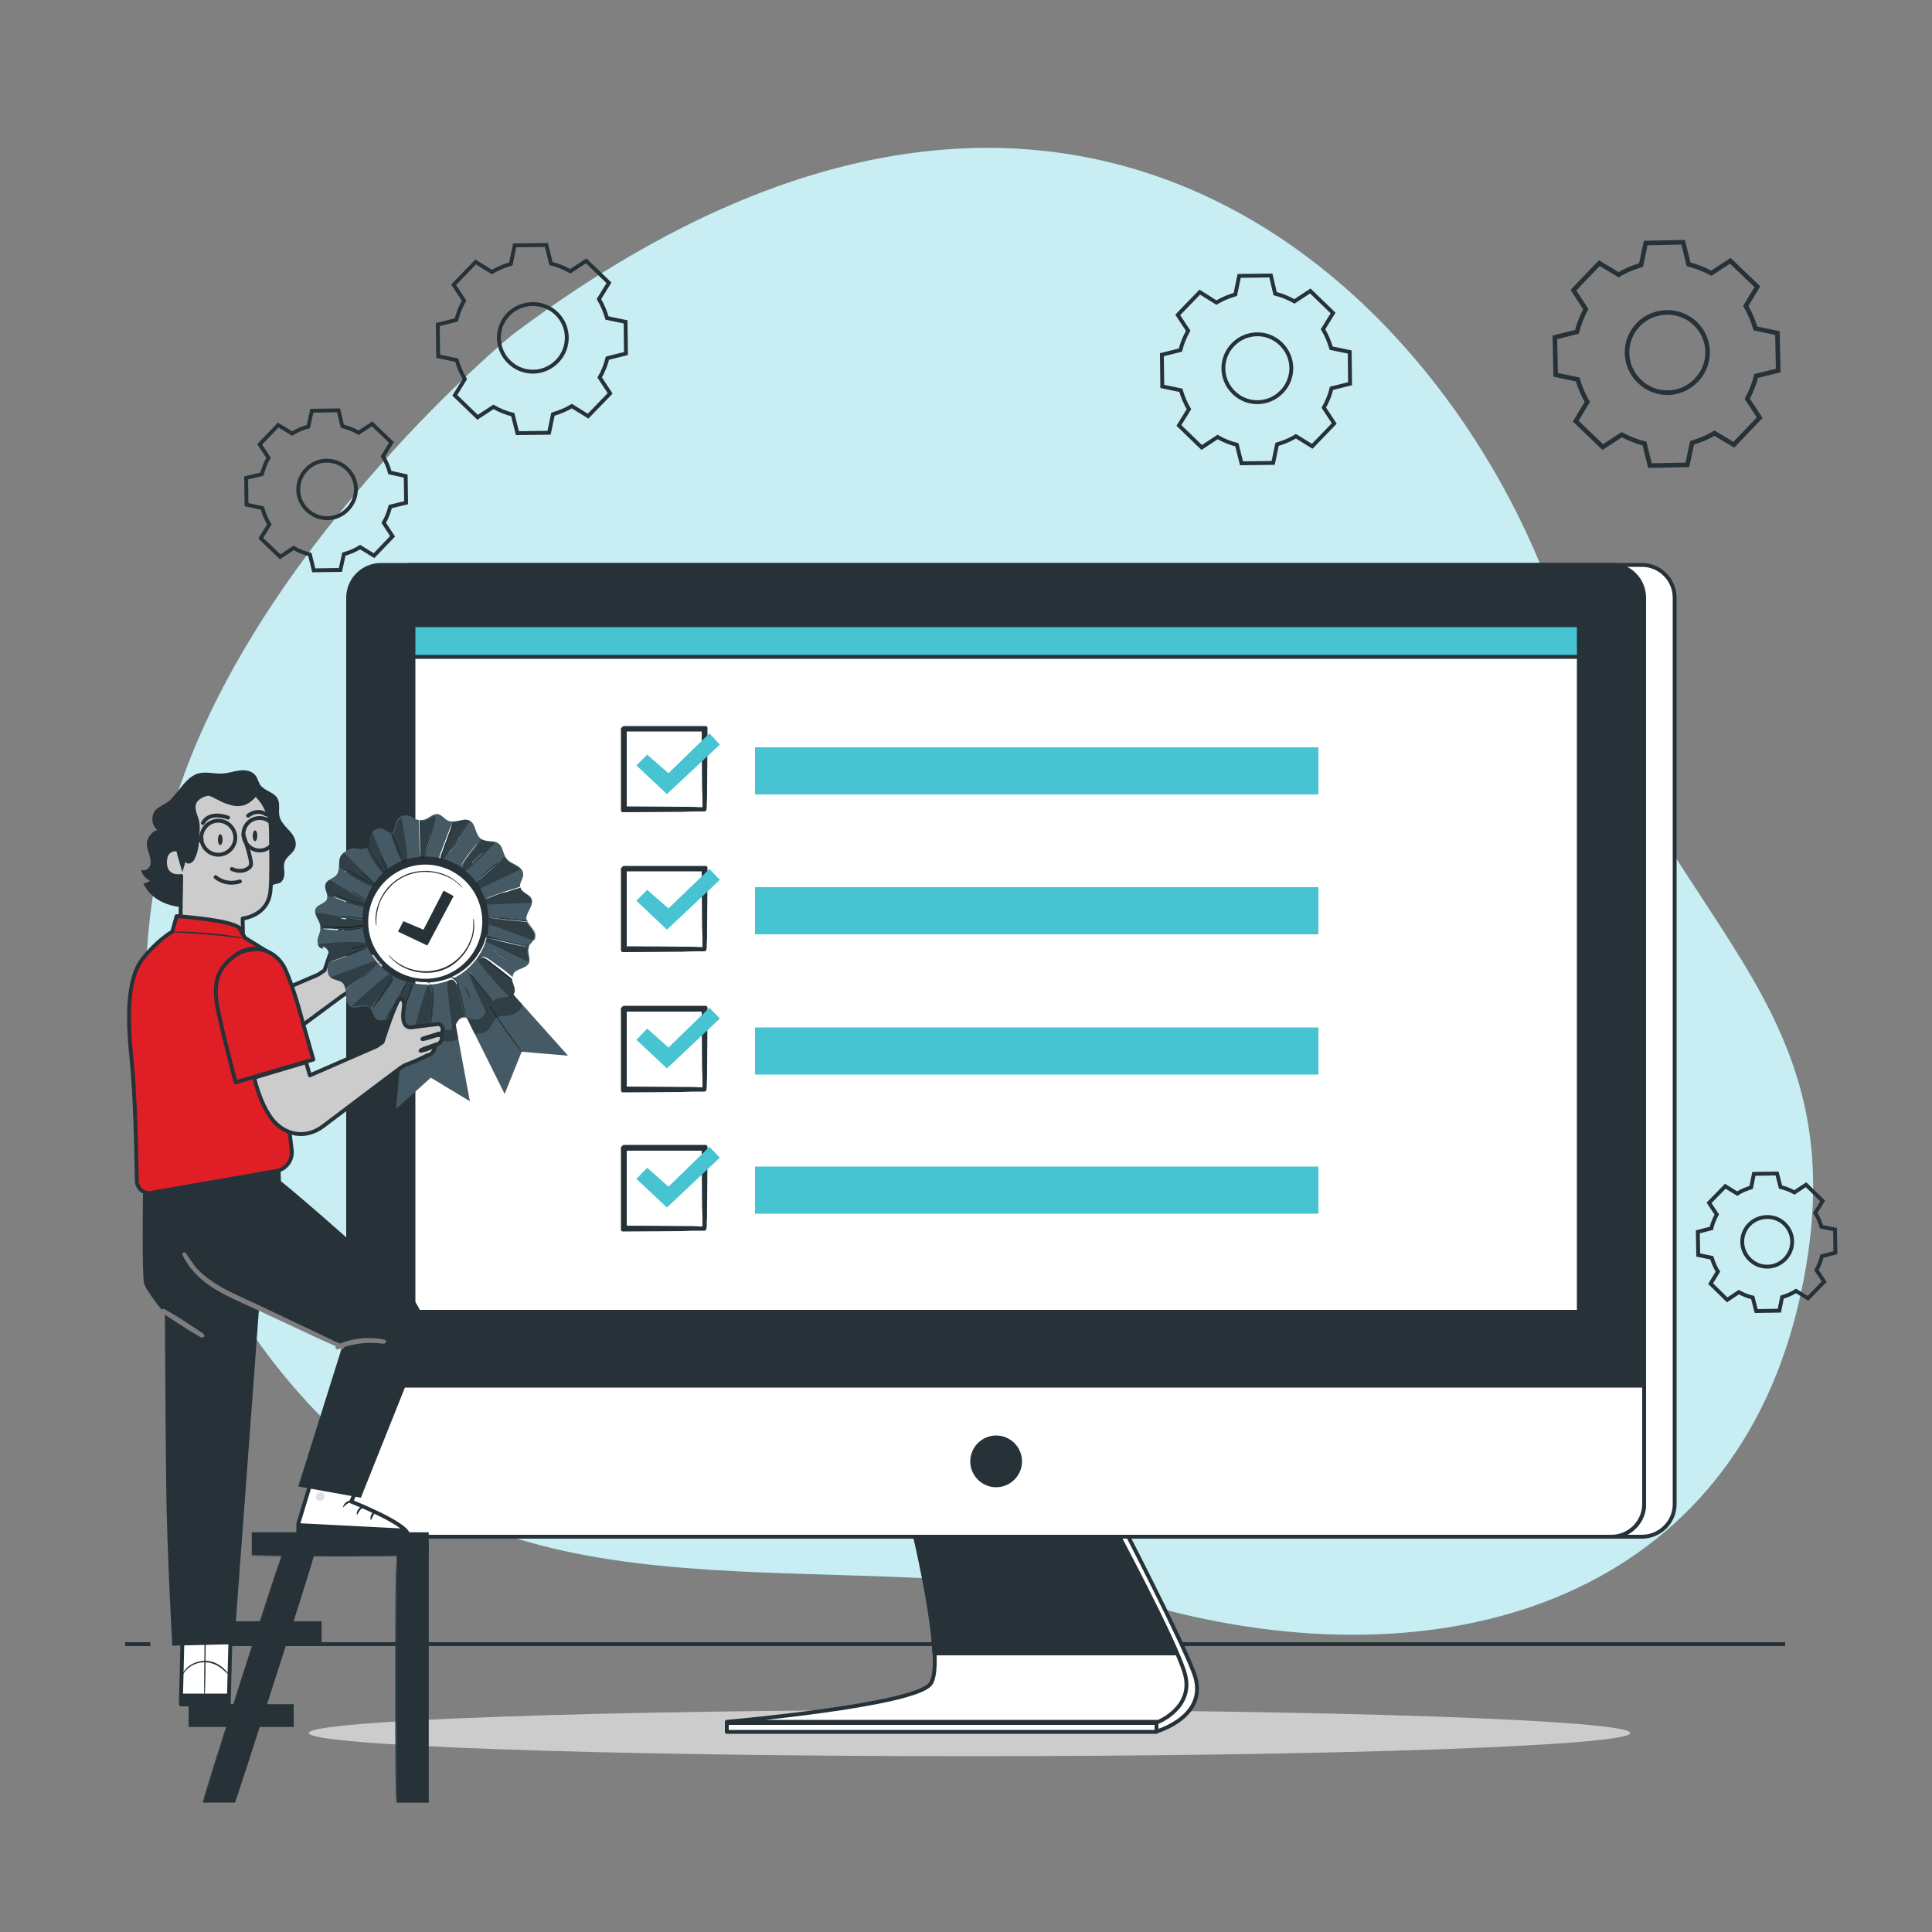 <?xml version="1.0" encoding="utf-8"?>
<!-- Generator: Adobe Illustrator 22.1.0, SVG Export Plug-In . SVG Version: 6.00 Build 0)  -->
<svg version="1.1" xmlns="http://www.w3.org/2000/svg" xmlns:xlink="http://www.w3.org/1999/xlink" x="0px" y="0px"
	 viewBox="0 0 500 500" style="enable-background:new 0 0 500 500;" xml:space="preserve">
<rect x="0" y="0" width="500" height="500" fill="#808080" stroke="none"/>
<style type="text/css">
	.st0{fill:#48C3D2;}
	.st1{opacity:0.7;fill:#FFFFFF;}
	.st2{fill:none;stroke:#263238;stroke-miterlimit:10;}
	.st3{fill:#CCCCCC;}
	.st4{fill:#FFFFFF;stroke:#263238;stroke-linecap:round;stroke-linejoin:round;stroke-miterlimit:10;}
	.st5{fill:#263238;stroke:#263238;stroke-linecap:round;stroke-linejoin:round;stroke-miterlimit:10;}
	.st6{fill:#48C3D2;stroke:#263238;stroke-linecap:round;stroke-linejoin:round;stroke-miterlimit:10;}
	.st7{fill:none;stroke:#263238;stroke-linecap:round;stroke-linejoin:round;stroke-miterlimit:10;}
	.st8{fill:#48C3D2;stroke:#263238;stroke-miterlimit:10;}
	.st9{fill:#EBEBEB;}
	.st10{fill:#E0E0E0;}
	.st11{fill:#FFFFFF;}
	.st12{fill:#263238;}
	.st13{fill:#455A64;}
	.st14{opacity:0.3;}
	.st15{fill:#FF725E;}
	.st16{fill:none;stroke:#7D7D7D;stroke-linecap:round;stroke-linejoin:round;stroke-miterlimit:10;}
	.st17{fill:#CCCCCC;stroke:#263238;stroke-linecap:round;stroke-linejoin:round;stroke-miterlimit:10;}
	.st18{fill:#A86B62;}
	.st19{fill:#DF1E26;stroke:#263238;stroke-linecap:round;stroke-linejoin:round;stroke-miterlimit:10;}
	.st20{fill:#FFBF9D;}
	.st21{fill:#FF9A6C;}
	.st22{fill:none;stroke:#263238;stroke-width:1.183;stroke-miterlimit:10;}
</style>
<g id="Background_Simple">
	<g>
		<path class="st0" d="M132.4,86.8c0,0-61.8,50.9-84.8,113.8c-23,62.9-5.3,133.5,47.9,177.4c53.2,43.9,132.1,19.6,206.4,38.7
			c74.3,19.1,147.2-3.8,164.1-81.7c16.9-77.9-36.6-94.1-62.1-174.5C378.3,80,280.2-24.7,132.4,86.8z"/>
		<path class="st1" d="M132.4,86.8c0,0-61.8,50.9-84.8,113.8c-23,62.9-5.3,133.5,47.9,177.4c53.2,43.9,132.1,19.6,206.4,38.7
			c74.3,19.1,147.2-3.8,164.1-81.7c16.9-77.9-36.6-94.1-62.1-174.5C378.3,80,280.2-24.7,132.4,86.8z"/>
	</g>
</g>
<g id="Floor">
	<g>
		<line class="st2" x1="49.9" y1="425.5" x2="462" y2="425.5"/>
		<line class="st2" x1="32.4" y1="425.5" x2="38.9" y2="425.5"/>
	</g>
</g>
<g id="Icons">
</g>
<g id="Device">
	<g>
		<path class="st3" d="M421.9,448.5c0,3.3-76.6,6-171,6s-171-2.7-171-6s76.6-6,171-6S421.9,445.2,421.9,448.5z"/>
		<g id="XMLID_34_">
			<path class="st4" d="M238.5,394.2c0,0,8.3,35.8,4.7,41.6c-4.7,7.7-55.1,12.3-55.1,12.3h111.2c0,0,13.9-3.9,9.7-15.1
				c-3.2-8.7-18.8-38.8-18.8-38.8H238.5z"/>
			<path class="st4" d="M236.1,394.2c0,0,8.9,36.1,4.7,41.6c-4.2,5.6-52.7,9.8-52.7,9.8h111.7c0,0,9.4-3.8,6.8-12.6
				c-2.6-8.8-18.8-38.8-18.8-38.8H236.1z"/>
			<path class="st5" d="M287.7,394.2h-51.7c0,0,5.3,21.4,5.8,33.7h62.7C299.5,416.1,287.7,394.2,287.7,394.2z"/>
			<rect x="188.1" y="445.9" class="st4" width="111.2" height="2.3"/>
			<path id="XMLID_40_" class="st4" d="M424.9,397.7H106.5c-4.7,0-8.5-3.8-8.5-8.5V154.7c0-4.7,3.8-8.5,8.5-8.5h318.4
				c4.7,0,8.5,3.8,8.5,8.5v234.6C433.4,393.9,429.6,397.7,424.9,397.7z"/>
			<path id="XMLID_39_" class="st5" d="M417,397.7H98.6c-4.7,0-8.5-3.8-8.5-8.5V154.7c0-4.7,3.8-8.5,8.5-8.5H417
				c4.7,0,8.5,3.8,8.5,8.5v234.6C425.5,393.9,421.7,397.7,417,397.7z"/>
			<path id="XMLID_38_" class="st4" d="M417,397.7H98.6c-4.7,0-8.5-3.8-8.5-8.5v-30.6h335.4v30.6C425.5,393.9,421.7,397.7,417,397.7
				z"/>
			<rect id="XMLID_37_" x="107" y="161.8" class="st4" width="301.6" height="177.7"/>
			<rect id="XMLID_36_" x="107" y="161.8" class="st6" width="301.6" height="8.2"/>
			<path id="XMLID_35_" class="st5" d="M264,378.2c0-3.4-2.8-6.2-6.2-6.2c-3.4,0-6.2,2.8-6.2,6.2c0,3.4,2.8,6.2,6.2,6.2
				C261.2,384.4,264,381.6,264,378.2z"/>
			<g>
				<g>
					<path class="st7" d="M182.3,209.5c0,0,0-0.1,0-0.4c0-0.3,0-0.7,0-1.1c0-1,0-2.5-0.1-4.3c0-3.7-0.1-8.9-0.1-15.1l0.2,0.2
						c-6.1,0-13.2,0-20.9,0c-0.1,0.1,0.5-0.5,0.3-0.3v0v0v0v0v0.1v0.2l0,0.4l0,0.7c0,0.5,0,0.9,0,1.4c0,0.9,0,1.9,0,2.8
						c0,1.8,0,3.6,0,5.4c0,3.5,0,6.8,0,9.9l-0.2-0.2c6.2,0,11.4,0.1,15.1,0.1c1.8,0,3.2,0,4.3,0.1c0.5,0,0.8,0,1.1,0
						C182.1,209.5,182.3,209.5,182.3,209.5s-0.1,0-0.4,0c-0.3,0-0.6,0-1.1,0c-1,0-2.4,0-4.2,0.1c-3.7,0-9,0.1-15.2,0.1l-0.2,0l0-0.2
						c0-3,0-6.4,0-9.9c0-1.8,0-3.6,0-5.4c0-0.9,0-1.9,0-2.8c0-0.5,0-0.9,0-1.4l0-0.7V189v-0.2v-0.1v0v0v0v0
						c-0.2,0.2,0.3-0.3,0.3-0.3c7.6,0,14.8,0,20.9,0l0.2,0l0,0.2c0,6.3-0.1,11.5-0.1,15.2c0,1.8,0,3.2-0.1,4.2c0,0.4,0,0.8,0,1.1
						C182.3,209.4,182.3,209.5,182.3,209.5z"/>
				</g>
			</g>
			<g>
				<g>
					<rect x="195.4" y="193.4" class="st0" width="145.8" height="12.2"/>
				</g>
			</g>
			<g>
				<g>
					<path class="st7" d="M182.3,245.7c0,0,0-0.1,0-0.4c0-0.3,0-0.7,0-1.1c0-1,0-2.5-0.1-4.3c0-3.7-0.1-8.9-0.1-15.1l0.2,0.2
						c-6.1,0-13.2,0-20.9,0c-0.1,0.1,0.5-0.5,0.3-0.3v0v0v0v0v0.1v0.2l0,0.4l0,0.7c0,0.5,0,0.9,0,1.4c0,0.9,0,1.9,0,2.8
						c0,1.8,0,3.6,0,5.4c0,3.5,0,6.8,0,9.9l-0.2-0.2c6.2,0,11.4,0.1,15.1,0.1c1.8,0,3.2,0,4.3,0.1c0.5,0,0.8,0,1.1,0
						C182.1,245.7,182.3,245.7,182.3,245.7s-0.1,0-0.4,0c-0.3,0-0.6,0-1.1,0c-1,0-2.4,0-4.2,0.1c-3.7,0-9,0.1-15.2,0.1l-0.2,0l0-0.2
						c0-3,0-6.4,0-9.9c0-1.8,0-3.6,0-5.4c0-0.9,0-1.9,0-2.8c0-0.5,0-0.9,0-1.4l0-0.7v-0.4V225v-0.1v0v0v0v0
						c-0.2,0.2,0.3-0.3,0.3-0.3c7.6,0,14.8,0,20.9,0l0.2,0l0,0.2c0,6.3-0.1,11.5-0.1,15.2c0,1.8,0,3.2-0.1,4.2c0,0.4,0,0.8,0,1.1
						C182.3,245.6,182.3,245.7,182.3,245.7z"/>
				</g>
			</g>
			<g>
				<g>
					<rect x="195.4" y="229.6" class="st0" width="145.8" height="12.2"/>
				</g>
			</g>
			<g>
				<g>
					<path class="st7" d="M182.3,282c0,0,0-0.1,0-0.4c0-0.3,0-0.7,0-1.1c0-1,0-2.5-0.1-4.3c0-3.7-0.1-8.9-0.1-15.1l0.2,0.2
						c-6.1,0-13.2,0-20.9,0c-0.1,0.1,0.5-0.5,0.3-0.3v0v0v0v0v0.1v0.2l0,0.4l0,0.7c0,0.5,0,0.9,0,1.4c0,0.9,0,1.9,0,2.8
						c0,1.8,0,3.6,0,5.4c0,3.5,0,6.8,0,9.9l-0.2-0.2c6.2,0,11.4,0.1,15.1,0.1c1.8,0,3.2,0,4.3,0.1c0.5,0,0.8,0,1.1,0
						C182.1,282,182.3,282,182.3,282c0,0-0.1,0-0.4,0c-0.3,0-0.6,0-1.1,0c-1,0-2.4,0-4.2,0.1c-3.7,0-9,0.1-15.2,0.1l-0.2,0l0-0.2
						c0-3,0-6.4,0-9.9c0-1.8,0-3.6,0-5.4c0-0.9,0-1.9,0-2.8c0-0.5,0-0.9,0-1.4l0-0.7v-0.4v-0.2v-0.1v0v0v0v0
						c-0.2,0.2,0.3-0.3,0.3-0.3c7.6,0,14.8,0,20.9,0l0.2,0l0,0.2c0,6.3-0.1,11.5-0.1,15.2c0,1.8,0,3.2-0.1,4.2c0,0.4,0,0.8,0,1.1
						C182.3,281.9,182.3,282,182.3,282z"/>
				</g>
			</g>
			<g>
				<g>
					<rect x="195.4" y="265.9" class="st0" width="145.8" height="12.2"/>
				</g>
			</g>
			<g>
				<g>
					<g>
						<g>
							<g>
								<polygon class="st0" points="164.7,198.1 167.5,195.3 173,200.1 183.6,189.8 186.3,192.7 172.6,205.5 								"/>
							</g>
						</g>
					</g>
				</g>
			</g>
			<g>
				<g>
					<g>
						<g>
							<g>
								<polygon class="st0" points="164.7,233.1 167.5,230.3 173,235.1 183.6,224.9 186.3,227.7 172.6,240.6 								"/>
							</g>
						</g>
					</g>
				</g>
			</g>
			<g>
				<g>
					<g>
						<g>
							<g>
								<polygon class="st0" points="164.7,269.1 167.5,266.2 173,271.1 183.6,260.8 186.3,263.6 172.6,276.5 								"/>
							</g>
						</g>
					</g>
				</g>
			</g>
			<g>
				<g>
					<path class="st7" d="M182.3,318c0,0,0-0.1,0-0.4c0-0.3,0-0.7,0-1.1c0-1,0-2.5-0.1-4.3c0-3.7-0.1-8.9-0.1-15.1l0.2,0.2
						c-6.1,0-13.2,0-20.9,0c-0.1,0.1,0.5-0.5,0.3-0.3v0v0v0v0v0.1v0.2l0,0.4l0,0.7c0,0.5,0,0.9,0,1.4c0,0.9,0,1.9,0,2.8
						c0,1.8,0,3.6,0,5.4c0,3.5,0,6.8,0,9.9l-0.2-0.2c6.2,0,11.4,0.1,15.1,0.1c1.8,0,3.2,0,4.3,0.1c0.5,0,0.8,0,1.1,0
						C182.1,318,182.3,318,182.3,318c0,0-0.1,0-0.4,0c-0.3,0-0.6,0-1.1,0c-1,0-2.4,0-4.2,0.1c-3.7,0-9,0.1-15.2,0.1l-0.2,0l0-0.2
						c0-3,0-6.4,0-9.9c0-1.8,0-3.6,0-5.4c0-0.9,0-1.9,0-2.8c0-0.5,0-0.9,0-1.4l0-0.7v-0.4v-0.2v-0.1v0v0v0v0
						c-0.2,0.2,0.3-0.3,0.3-0.3c7.6,0,14.8,0,20.9,0l0.2,0l0,0.2c0,6.3-0.1,11.5-0.1,15.2c0,1.8,0,3.2-0.1,4.2c0,0.4,0,0.8,0,1.1
						C182.3,317.9,182.3,318,182.3,318z"/>
				</g>
			</g>
			<g>
				<g>
					<rect x="195.4" y="301.9" class="st0" width="145.8" height="12.2"/>
				</g>
			</g>
			<g>
				<g>
					<g>
						<g>
							<g>
								<polygon class="st0" points="164.7,305.1 167.5,302.2 173,307.1 183.6,296.8 186.3,299.6 172.6,312.5 								"/>
							</g>
						</g>
					</g>
				</g>
			</g>
		</g>
	</g>
	<g>
		<g>
			<g>
				<g>
					<g>
						<g>
							<g>
								<g>
									<g>
										<g>
											<g>
												<g>
													<g>
														<g>
															<g>
																<g>
																	<g>
																		<g>
																			<path class="st4" d="M96.5,376.1l-5.6,12.5c0,0,14.6,5.8,14.7,8.6l-28.4-0.5l0-2.4l6.3-20.7L96.5,376.1z"/>
																		</g>
																	</g>
																</g>
															</g>
														</g>
													</g>
												</g>
											</g>
										</g>
									</g>
								</g>
							</g>
						</g>
					</g>
				</g>
				<g>
					<g>
						<g>
							<g>
								<g>
									<g>
										<g>
											<g>
												<g>
													<g>
														<g>
															<g>
																<g>
																	<g>
																		<g>
																			<g>
																				<path class="st10" d="M82.6,386.3c-0.6,0.1-0.9,0.8-0.8,1.3c0.1,0.6,0.7,1,1.3,0.8c0.6-0.1,1-0.9,0.9-1.4
																					c-0.2-0.5-0.9-1-1.4-0.7"/>
																			</g>
																		</g>
																	</g>
																</g>
															</g>
														</g>
													</g>
												</g>
											</g>
										</g>
									</g>
								</g>
							</g>
						</g>
					</g>
				</g>
				<g>
					<g>
						<g>
							<g>
								<g>
									<g>
										<g>
											<g>
												<g>
													<g>
														<g>
															<g>
																<g>
																	<g>
																		<g>
																			<path class="st12" d="M77.2,396.6l0-2.4l27.3,1.4c0,0,1.3,0.6,1.1,1.5L77.2,396.6z"/>
																		</g>
																	</g>
																</g>
															</g>
														</g>
													</g>
												</g>
											</g>
										</g>
									</g>
								</g>
							</g>
						</g>
					</g>
				</g>
				<g>
					<g>
						<g>
							<g>
								<g>
									<g>
										<g>
											<g>
												<g>
													<g>
														<g>
															<g>
																<g>
																	<g>
																		<g>
																			<g>
																				<path class="st12" d="M91.4,388.5c0,0.1-0.7,0.2-1.4,0.6c-0.7,0.4-1.1,1-1.2,1c-0.1,0,0.1-0.9,0.9-1.4
																					C90.6,388.1,91.4,388.3,91.4,388.5z"/>
																			</g>
																		</g>
																	</g>
																</g>
															</g>
														</g>
													</g>
												</g>
											</g>
										</g>
									</g>
								</g>
							</g>
						</g>
					</g>
				</g>
				<g>
					<g>
						<g>
							<g>
								<g>
									<g>
										<g>
											<g>
												<g>
													<g>
														<g>
															<g>
																<g>
																	<g>
																		<g>
																			<g>
																				<path class="st12" d="M94.3,389.8c0,0.1-0.6,0.4-1.1,1c-0.5,0.6-0.6,1.2-0.8,1.2c-0.1,0-0.2-0.8,0.4-1.5
																					C93.5,389.7,94.3,389.6,94.3,389.8z"/>
																			</g>
																		</g>
																	</g>
																</g>
															</g>
														</g>
													</g>
												</g>
											</g>
										</g>
									</g>
								</g>
							</g>
						</g>
					</g>
				</g>
				<g>
					<g>
						<g>
							<g>
								<g>
									<g>
										<g>
											<g>
												<g>
													<g>
														<g>
															<g>
																<g>
																	<g>
																		<g>
																			<g>
																				<path class="st12" d="M96,393.4c-0.1,0-0.3-0.7,0.1-1.4c0.4-0.8,1-1.1,1.1-0.9c0.1,0.1-0.4,0.5-0.6,1.2
																					C96.2,392.8,96.1,393.4,96,393.4z"/>
																			</g>
																		</g>
																	</g>
																</g>
															</g>
														</g>
													</g>
												</g>
											</g>
										</g>
									</g>
								</g>
							</g>
						</g>
					</g>
				</g>
				<g>
					<g>
						<g>
							<g>
								<g>
									<g>
										<g>
											<g>
												<g>
													<g>
														<g>
															<g>
																<g>
																	<g>
																		<g>
																			<g>
																				<path class="st12" d="M92.4,385.2c-0.1,0.1-0.7-0.1-1.5,0c-0.8,0-1.4,0.3-1.5,0.2c-0.1-0.1,0.5-0.6,1.5-0.6
																					C91.8,384.6,92.5,385.1,92.4,385.2z"/>
																			</g>
																		</g>
																	</g>
																</g>
															</g>
														</g>
													</g>
												</g>
											</g>
										</g>
									</g>
								</g>
							</g>
						</g>
					</g>
				</g>
			</g>
		</g>
		<g>
			<g>
				<g>
					<g>
						<g>
							<g>
								<g>
									<polygon class="st4" points="47.4,417.2 46.8,441.1 59.2,441.1 59.8,417.7 									"/>
								</g>
							</g>
						</g>
					</g>
				</g>
				<g>
					<g>
						<g>
							<g>
								<g>
									<g>
										<path class="st12" d="M52.9,439.9c0.1,0,0.3-5.1,0.3-11.4c0.1-6.3,0.1-11.4,0-11.4c-0.1,0-0.3,5.1-0.3,11.4
											C52.8,434.8,52.8,439.9,52.9,439.9z"/>
									</g>
								</g>
							</g>
						</g>
					</g>
				</g>
				<g>
					<g>
						<g>
							<g>
								<g>
									<g>
										<path class="st12" d="M59.4,433.6c0,0-0.1-0.2-0.3-0.5c-0.2-0.3-0.6-0.7-1.1-1.2c-0.5-0.5-1.2-1-2-1.4
											c-0.8-0.4-1.8-0.7-2.9-0.7c-2.1,0-4,1-4.9,2c-0.5,0.5-0.8,1-0.9,1.3c-0.2,0.3-0.2,0.6-0.2,0.6c0.1,0,0.4-0.8,1.3-1.7
											c0.9-0.9,2.7-1.9,4.7-1.8c2,0,3.7,1.1,4.7,2C58.8,433,59.3,433.7,59.4,433.6z"/>
									</g>
								</g>
							</g>
						</g>
					</g>
				</g>
			</g>
			<g>
				<g>
					<polygon class="st12" points="46.8,441.1 59.2,441.1 59.3,438.3 46.8,438.3 					"/>
				</g>
			</g>
		</g>
		<g>
			<g>
				<g>
					<path class="st12" d="M45.5,307.5l27.1-4.8l0.1,3c6.6,5.3,24,20.5,34.6,31c0,0,3.9,5.3,2.4,10.1l-16.3,40.8l-16.2-2.9l11.3-36
						L57,333.8c-6.1-2.3-11.6-10.1-12.9-14.6C42.9,315.3,45.3,312.4,45.5,307.5z"/>
				</g>
			</g>
			<g>
				<g>
					<path class="st12" d="M67.1,337.7l-6.5,87.8l-16,0.4c0,0-1.4-23.9-1.6-42.1c-0.2-16.6-0.4-57.6-0.4-57.6L67.1,337.7z"/>
				</g>
			</g>
			<g>
				<g>
					<path class="st12" d="M45.5,307.5L37,309c0,0-0.3,21.1,0.3,23.2c0.6,2.1,5.7,8.2,5.7,8.2l23.5,4.6v-18.8L45.5,307.5z"/>
				</g>
			</g>
			<g>
				<g>
					<g>
						<path class="st16" d="M47.7,324.6c0,0,0.1,0.2,0.2,0.4c0.2,0.3,0.3,0.7,0.7,1.2c0.6,1.1,1.7,2.5,3.3,4c1.6,1.5,3.8,3,6.3,4.3
							c2.6,1.4,5.5,2.6,8.5,4c6,2.8,11.4,5.3,15.4,7.2c2,0.9,3.5,1.6,4.7,2.1c0.5,0.2,1,0.4,1.3,0.6c0.3,0.1,0.5,0.2,0.5,0.2
							c0,0-0.1-0.1-0.4-0.2c-0.3-0.2-0.7-0.4-1.3-0.6c-1.1-0.5-2.7-1.3-4.6-2.2c-4-1.9-9.4-4.4-15.4-7.3c-3-1.4-5.9-2.7-8.5-4
							c-2.5-1.3-4.7-2.8-6.3-4.2c-1.6-1.4-2.7-2.9-3.3-3.9C48,325.2,47.7,324.6,47.7,324.6z"/>
					</g>
				</g>
			</g>
			<g>
				<g>
					<g>
						<path class="st16" d="M42.2,339.2c-0.1,0.1,2.2,1.6,5,3.4c2.8,1.8,5.2,3.2,5.2,3.1c0.1-0.1-2.2-1.6-5-3.4
							C44.6,340.5,42.2,339.1,42.2,339.2z"/>
					</g>
				</g>
			</g>
			<g>
				<g>
					<g>
						<path class="st16" d="M99.4,347.2c0,0-0.7-0.2-1.8-0.3c-1.1-0.1-2.7-0.2-4.4,0c-1.7,0.2-3.2,0.6-4.3,1c-1,0.4-1.7,0.8-1.6,0.8
							c0,0.1,0.7-0.2,1.7-0.6c1.1-0.3,2.5-0.7,4.2-0.9c1.7-0.2,3.2-0.2,4.3-0.1C98.7,347.2,99.4,347.3,99.4,347.2z"/>
					</g>
				</g>
			</g>
		</g>
		<g>
			<g>
				<g>
					<g>
						<path class="st12" d="M75,215.1c-1.1-1.2-2.4-2.4-2.7-4c-0.3-1.5,0.3-3.1-0.5-4.5c-0.9-1.6-3.3-1.9-4.4-3.4
							c-0.5-0.7-0.7-1.7-1.2-2.4c-0.9-1.3-2.6-1.6-4.2-1.4c-1.5,0.2-3,0.7-4.5,0.8c-2.1,0.1-4.3-0.6-6.3,0c-2.2,0.7-3.6,2.6-5.1,4.5
							l-1.9,2.2c-0.4,0.4-0.8,0.7-1.3,1c-0.8,0.5-1.7,0.9-2.4,1.5c-1.5,1.4-1.4,4.1,0.2,5.4c-1.6,0.5-2.8,2.2-2.7,3.9
							c0.1,0.9,0.4,1.8,0.7,2.7s0.4,1.9,0.1,2.7c-0.4,0.9-1.5,1.4-2.3,1c0.3,1.2,1.1,2.3,2.3,2.8c-0.4,0.4-1.1,0.7-1.7,0.7
							c1.7,4,6.3,6.1,10.7,6.2c4.4,0,8.5-1.6,12.6-3.2l11.7-3c1-0.2,1.5-1.5,1.5-2.5c0-1.1-0.3-2.2,0.1-3.1c0.5-1.4,2.1-2.1,2.6-3.4
							C77,218,76.1,216.3,75,215.1z"/>
					</g>
				</g>
			</g>
			<g>
				<g>
					<g>
						<g>
							<path class="st17" d="M70.1,214.4c-0.1-6.5-5.2-11.8-11.7-12.2l-0.6,0c-7,0-10.9,5.9-10.7,12.9l-0.1,4.9
								c-1-0.3-4.2-0.8-4.3,3c-0.1,3.9,3.2,3.9,4.2,3.7l-0.2,11.7L63,248.7c0,0-0.2-11-0.2-11c0,0,6.7-0.6,7.2-7.3
								C70.3,227.2,70.2,220.5,70.1,214.4z"/>
							<g>
								<g>
									<g>
										<g>
											<g>
												<g>
													<g>
														<path class="st12" d="M47.2,225.7c-0.8-2.7-1.7-5.3-2-8.1c-0.4-2.8-0.3-5.6,0.7-8.2c0.1-0.4,1.4-3,1.8-3
															c0.3,0-0.5,2.5-0.3,2.8c1.4,2.5,1.8,5.5,1.6,8.4C48.7,220.4,48.1,222.9,47.2,225.7"/>
													</g>
												</g>
											</g>
										</g>
									</g>
								</g>
							</g>
							<g>
								<g>
									<g>
										<g>
											<g>
												<g>
													<g>
														<path class="st12" d="M67.3,206.8c0.7-0.4-1.4-2.8-3.2-3.7c-2.7-1.3-6.9-2.2-9.5-1.5c-3.1,0.8-5.6,2.3-7.2,5
															c-1.6,2.8-2.2,6-2.2,9.2c0,1,0.1,2,0.6,2.8c0.6,1,1.8,1.7,1.8,3.1c0,0.5,0.1,1,0.4,1.4c0.8,0.9,1.9,0.1,2.3-0.7
															c1-1.8,1.2-3.9,1.3-6c0.1-1.5,0.2-3-0.2-4.4c-0.2-0.8-0.6-1.5-0.7-2.3c-0.2-0.8-0.1-1.7,0.4-2.3
															c0.1-0.1,0.2-0.2,0.4-0.4c1.3-1.1,3.1-1.4,4.8-0.8c2.6,1,6.9,2.4,8.1,1.6c1.7-1.2,2.1-2,2.1-2L67.3,206.8z"/>
													</g>
												</g>
											</g>
										</g>
									</g>
								</g>
							</g>
							<path class="st7" d="M68.9,210.8c0,0-2-1.7-4.7,0.3"/>
							<path class="st7" d="M59,211.6c0,0-4.7-1.9-6.5,1.4"/>
							<path id="XMLID_52_" class="st7" d="M63,216.1c0,0,2.4,6.9,1.9,7.9s-2.5,2-4.9,0.9"/>
							<path id="XMLID_51_" class="st7" d="M62.1,228.1c0,0-3.3,1.3-6.3-1.1"/>
							<path id="XMLID_50_" class="st12" d="M65.4,216.3c0,0.8,0.3,1.4,0.6,1.4c0.3,0,0.6-0.6,0.6-1.4s-0.3-1.4-0.6-1.4
								C65.7,214.9,65.4,215.5,65.4,216.3z"/>
							<ellipse id="XMLID_49_" class="st12" cx="57" cy="217.3" rx="0.6" ry="1.4"/>
							<path id="XMLID_48_" class="st7" d="M63,215.9c0,2.3,1.9,4.2,4.2,4.2c2.3,0,4.2-1.9,4.2-4.2c0-2.3-1.9-4.2-4.2-4.2
								C64.8,211.7,63,213.6,63,215.9z"/>
							<path id="XMLID_47_" class="st7" d="M52.1,216.8c0,2.4,2,4.4,4.4,4.4c2.4,0,4.4-2,4.4-4.4c0-2.4-2-4.4-4.4-4.4
								C54.1,212.4,52.1,214.4,52.1,216.8z"/>
							<line id="XMLID_46_" class="st7" x1="52.2" y1="217.2" x2="47" y2="219.4"/>
						</g>
					</g>
					<g>
						<g>
							<g>
								<g>
									<g>
										<g>
											<g>
												<path class="st12" d="M54.8,201c2.5-0.8,5.4-0.7,7.7,0.6c1.2,0.7,2.3,1.7,2.7,3.1c0.4,1.4-0.3,3-1.6,3.5l-0.1,0.1
													c-2,0.6-3.2,0.3-5.2-0.4c-1.6-0.6-3.1-1.6-4.7-2.2c-1.7-0.6-3.7-0.7-5.4-0.3C50.1,203.4,52.3,201.8,54.8,201z"/>
											</g>
										</g>
									</g>
								</g>
							</g>
						</g>
					</g>
				</g>
			</g>
		</g>
		<g>
			<g>
				<g>
					<g>
						<g>
							<path class="st18" d="M63,263.9c0.1,0,0.3-1,0.9-2.2c0.6-1.2,1.2-2,1.2-2c-0.1-0.1-0.9,0.7-1.5,1.9
								C63,262.8,62.9,263.9,63,263.9z"/>
						</g>
					</g>
				</g>
				<path class="st17" d="M99.2,246.2c0,0-6.5,1-7.2,1.2c-2.2,0.5-3.1-1.1-2.5-4.9c0.2-1.6-0.1-2.3-0.9-2.5
					c-0.7-0.2-3.3,7.1-4.6,11.1l-1.6,1.1l-17.2,7.4l-1-3.4l-13.4,3.9c0,0,1.3,6.2,4.5,10.5c3.2,4.2,8.7,5.4,13.4,1.9
					c4.7-3.6,19.9-14.8,19.9-14.8l0,0l1.1-0.7c4-1.5,5.9-2.6,5.9-2.6c1.8-0.1,2.1-2.7,2.1-2.7c2.4-0.6,1.5-2.8,1.5-2.8
					C101,247.2,99.2,246.2,99.2,246.2z"/>
				<g>
					<g>
						<g>
							<path class="st18" d="M94.3,250.4c0,0.1,1.3-0.2,2.8-0.7c0.5-0.2,1-0.3,1.4-0.4l-0.1-0.3l-0.2,0.1l0.1,0.3
								c0.6-0.2,1-0.3,1-0.4c0-0.1-0.4,0-1.1,0.1l0.1,0.3l0.3,0l-0.1-0.3c-0.4,0.1-1,0.2-1.5,0.4C95.5,249.9,94.3,250.3,94.3,250.4z
								"/>
						</g>
					</g>
				</g>
				<g>
					<g>
						<g>
							<path class="st18" d="M93.8,253.3c0,0.1,1-0.1,2-0.5c1.1-0.4,1.9-0.9,1.9-1c0-0.1-0.9,0.3-2,0.7
								C94.6,252.9,93.8,253.2,93.8,253.3z"/>
						</g>
					</g>
				</g>
			</g>
			<g>
				<g>
					<g>
						<g>
							<g>
								<g>
									<g>
										<g>
											<polygon class="st13" points="116,254.7 121.6,285 111.5,278.9 102.5,287 105.3,255.1 											"/>
										</g>
									</g>
								</g>
							</g>
							<g>
								<g>
									<g>
										<g>
											<g>
												<path class="st12" d="M110.4,259.3c0,0,0,0.1,0,0.2c0,0.1,0,0.3,0,0.6c0,0.5,0.1,1.2,0.2,2.1c0.1,1.8,0.3,4.2,0.5,6.9
													c0.2,2.7,0.2,5.2,0.3,7c0,0.9,0,1.6,0,2.1c0,0.2,0,0.4,0,0.6c0,0.1,0,0.2,0,0.2c0,0,0-0.1,0-0.2c0-0.2,0-0.3,0-0.6
													c0-0.5,0-1.2,0-2.1c0-1.8-0.1-4.3-0.2-7c-0.2-2.7-0.4-5.2-0.5-6.9c-0.1-0.9-0.2-1.6-0.2-2.1c0-0.2-0.1-0.4-0.1-0.6
													C110.4,259.3,110.4,259.3,110.4,259.3z"/>
											</g>
										</g>
									</g>
								</g>
							</g>
							<g>
								<g>
									<g>
										<g>
											<polygon class="st13" points="116.9,255.6 130.6,283.1 135,272.2 147,273.2 125.7,249.4 											"/>
										</g>
									</g>
								</g>
							</g>
							<g>
								<g>
									<g>
										<g>
											<g>
												<path class="st12" d="M124.1,255.8c0,0,0,0.1,0.1,0.2c0.1,0.1,0.2,0.3,0.3,0.5c0.3,0.4,0.7,1,1.1,1.8
													c0.9,1.5,2.3,3.6,3.8,5.8c1.5,2.3,2.9,4.3,4,5.7c0.5,0.7,0.9,1.3,1.2,1.7c0.1,0.2,0.2,0.3,0.3,0.5
													c0.1,0.1,0.1,0.2,0.1,0.2c0,0-0.1,0-0.1-0.1c-0.1-0.1-0.2-0.3-0.4-0.4c-0.3-0.4-0.8-1-1.3-1.7c-1.1-1.4-2.5-3.4-4-5.7
													c-1.5-2.3-2.8-4.3-3.7-5.9c-0.5-0.8-0.8-1.4-1.1-1.8c-0.1-0.2-0.2-0.4-0.3-0.5C124.1,255.9,124.1,255.8,124.1,255.8z"/>
											</g>
										</g>
									</g>
								</g>
							</g>
							<g class="st14">
								<path d="M122.8,267.6c0,0,2.6,0.1,3.7-1.3c1.1-1.4,1.3-2.4,2.1-3c0.8-0.6,2.7,0,4.6-1c1.9-1,2-2.3,2-2.3l-4.7-5.3l-10.1,7.9
									L122.8,267.6z"/>
							</g>
							<g class="st14">
								<path d="M104.1,268.3c0,0,2.1,1.5,3.8,0.9c1.7-0.6,2.4-1.3,3.4-1.4c1-0.1,2.2,1.5,4.4,1.7c2.1,0.2,2.9-0.8,2.9-0.8l-1.3-7
									l-12.8,1L104.1,268.3z"/>
							</g>
							<g>
								<g>
									<g>
										<g>
											<g>
												<path class="st15" d="M101.2,215.5C101.2,215.5,101.2,215.5,101.2,215.5c0,0,0,0.1,0.1,0.2
													C101.2,215.7,101.2,215.6,101.2,215.5z"/>
											</g>
										</g>
									</g>
								</g>
								<g>
									<g>
										<g>
											<g>
												<path class="st13" d="M135.6,245c-1-0.2-2.2-0.5-3.6-0.8c-1.7-0.4-3.2-0.8-4.4-1.1c-0.8-0.2-1.4-0.4-1.6-0.5
													c-0.1,0.3-0.2,0.7-0.3,1c-0.4,1.3-1,2.5-1.7,3.6c-0.2,0.3-0.4,0.6-0.6,0.9c-1.6,2.1-3.6,3.9-6.1,5.1
													c-0.1,0-0.2,0.1-0.3,0.1c0.2,0,0.5,0.2,0.8,0.4c0,0,0,0.1,0.1,0.1c0.4,0.4,0.6,1,0.8,1.6c0.2,0.7,0.4,1.4,0.6,2.2
													c0.3,1,0.5,2,0.7,2.8c0.1,0.4,0.2,0.8,0.3,1.2c0.2,1,0.4,1.7,0.3,1.7c0,0-0.2-0.6-0.5-1.6c-0.3-1-0.7-2.4-1.1-4
													c-0.2-0.8-0.4-1.5-0.6-2.2c-0.2-0.7-0.4-1.2-0.7-1.6c-0.3-0.3-0.6-0.4-0.9-0.4c-0.1,0-0.2,0.1-0.3,0.1
													c-0.2,0.1-0.4,0.1-0.5,0.2c-1.7,0.6-3.4,1-5.1,1c0.1,0,0.1,0.1,0.2,0.1c0,0,0.1,0.1,0.1,0.1c0.2,0.2,0.5,0.5,0.7,0.9
													c0.1,0.1,0.1,0.2,0.1,0.3c0.2,0.4,0.2,1,0.3,1.5c0,0.7,0,1.5-0.1,2.3c-0.1,1.6-0.3,3.1-0.5,4.1
													c-0.1,0.6-0.2,1.1-0.3,1.4c0.2-0.1,0.4-0.1,0.6-0.1c1.7,0,3.4,1.8,4.9,1c0,0,0.1-0.1,0.1-0.1c1-0.7,1.2-2.3,2.3-2.9
													c0.5-0.2,1.1-0.2,1.6,0c0.8,0.2,1.6,0.6,2.4,0.5c1.2-0.1,1.9-1,2.5-2c0.6-1,1.1-2,1.9-2.8c0.3-0.3,0.7-0.6,1.1-0.7
													c1-0.4,2.2-0.2,3.1-0.5c0.5-0.1,0.9-0.3,1.1-0.8c0.7-1.1-0.4-2.5-0.5-3.8c-0.1-0.1-0.2-0.2-0.4-0.3
													c-0.9-0.6-2.1-1.6-3.4-2.6c-0.7-0.5-1.3-1-1.9-1.4c-0.6-0.4-1.1-0.9-1.5-1.1c-0.5-0.2-0.9,0-1.1,0.2
													c-0.2,0.2-0.2,0.4-0.2,0.4c0,0-0.1-0.2,0.2-0.5c0.2-0.2,0.6-0.5,1.2-0.3c0,0,0.1,0,0.1,0c0.6,0.2,1.1,0.6,1.7,1
													c0.6,0.4,1.2,0.9,1.9,1.4c0,0,0,0,0.1,0c1.3,1,2.5,1.9,3.3,2.6c0.1,0.1,0.1,0.1,0.2,0.2c0,0,0-0.1,0-0.1
													c0-0.2,0-0.4,0.1-0.6c0.6-1.6,3.4-1.4,4.1-3c0.1-0.2,0.1-0.3,0.1-0.5c0.2-1-0.5-2.2-0.2-3.3c0-0.1,0.1-0.3,0.2-0.4
													c0,0,0-0.1,0-0.1c-0.1,0-0.2,0-0.4-0.1C136.1,245.2,135.9,245.1,135.6,245z M121.6,258.3c-0.1,0-0.4-0.6-0.7-1.5
													c-0.4-0.8-0.7-1.5-0.6-1.5c0.1,0,0.5,0.6,0.9,1.4C121.5,257.6,121.7,258.3,121.6,258.3z M126.5,257.8
													c0.5,0.7,0.8,1.2,0.8,1.2c0,0-0.4-0.4-0.9-1.1c-0.6-0.8-1.3-1.7-2.1-2.7c-0.8-1-1.5-1.9-2.2-2.7
													c-0.3-0.4-0.5-0.7-0.7-0.9c-0.1-0.2-0.2-0.3-0.2-0.3c0,0,0.4,0.4,1,1c0.6,0.7,1.4,1.6,2.2,2.6c0.2,0.3,0.5,0.6,0.7,0.9
													C125.6,256.6,126.1,257.3,126.5,257.8z M129.6,247.5c-1.2-0.8-2-1.6-2-1.6c0.1-0.1,1,0.6,2.1,1.4
													c1.2,0.8,2.1,1.3,2.1,1.4C131.8,248.7,130.8,248.3,129.6,247.5z"/>
											</g>
										</g>
									</g>
									<g>
										<g>
											<g>
												<path class="st13" d="M137.7,233.5c0-0.3,0-0.5-0.1-0.8c-0.5-1.3-2.4-1.6-2.9-2.9c0,0,0,0,0,0c-0.4,0.1-0.8,0.3-1.2,0.4
													c-0.7,0.2-1.5,0.5-2.3,0.7c-1.4,0.5-2.7,0.9-3.7,1.2c-0.9,0.3-1.5,0.5-1.6,0.4c0,0,0.4-0.2,1.2-0.5
													c0.1,0,0.2-0.1,0.3-0.1c0.9-0.4,2.2-0.8,3.7-1.3c1.4-0.4,2.6-0.8,3.5-1.1c-0.2-1.1,0.9-2.1,0.8-3.3
													c0-0.6-0.3-1.1-0.7-1.5c-0.3-0.3-0.7-0.6-1.1-0.8c-0.9-0.5-1.9-0.9-2.5-1.7c-0.2-0.3-0.4-0.5-0.5-0.8
													c-0.5-1.1-0.6-2.4-1.6-3.1c-0.2-0.2-0.5-0.3-0.8-0.4c-1.2-0.3-2.6-0.1-3.7-0.8c0,0,0,0,0,0c-1.6-1.1-1.3-3.8-2.9-4.7
													c-0.1,0-0.2-0.1-0.2-0.1c-0.3-0.1-0.7-0.2-1.1-0.2l0,0c-1,0.1-2.1,0.5-3.2,0.5c-0.4,0-0.7,0-1.1-0.2
													c-1-0.4-1.6-1.5-2.6-1.7c-0.3-0.1-0.6,0-1,0.1c-1,0.3-1.9,1.3-3,1.4c-0.3,0-0.6,0-0.8,0c0.1,1,0.1,2.4,0.2,4.1
													c0.1,2.9,0.1,5.2,0,5.2c-0.1,0-0.2-2.3-0.3-5.2c-0.1-1.7-0.1-3.2-0.1-4.1c0,0-0.1,0-0.1,0c-0.5-0.1-0.9-0.2-1.4-0.6
													c-0.8-0.6-2.1-0.8-3.2-0.3c-0.3,0.2-0.6,0.4-0.8,0.7c-0.6,0.8-0.8,3.2-1.3,3.4c-0.2,0.1-0.4,0-0.6-0.1
													c0,0.1,0.1,0.2,0.1,0.2c0.3,0.6,0.9,2,1.5,3.7c0.6,1.6,1.1,2.9,1.3,3.7c0.4-0.1,0.7-0.3,1.1-0.4
													c1.2-0.4,2.4-0.6,3.6-0.7c0.3,0,0.6,0,0.9,0c1.4,0,2.8,0.1,4.1,0.4c0,0,0,0,0.1,0c0,0,0-0.1,0-0.1c0,0,0,0,0,0
													c0-0.2,0-0.4,0.1-0.7c0.1-0.4,0.3-0.8,0.5-1.3c0.2-0.7,0.5-1.4,0.8-2.2c0.5-1.4,1-2.6,1.3-3.4c0.4-0.9,0.6-1.4,0.6-1.4
													c0,0-0.1,0.6-0.4,1.5c-0.3,0.9-0.7,2.1-1.2,3.5c-0.5,1.4-1,2.6-1.3,3.4c-0.1,0.3-0.2,0.6-0.1,0.8c0.1,0,0.3,0.1,0.4,0.1
													c1.7,0.5,3.3,1.2,4.8,2.2c0.1,0.1,0.3,0.2,0.4,0.3c-0.1-0.2-0.1-0.3-0.1-0.5c0-0.1,0-0.3,0-0.4c0.1-0.3,0.2-0.7,0.4-1
													c0.3-0.5,0.7-1,1-1.5c0.8-1,1.5-1.9,2-2.5c0.4-0.4,0.7-0.7,0.8-0.9c0.1-0.1,0.1-0.1,0.1-0.1c0,0-0.3,0.4-0.8,1.1
													c-0.5,0.7-1.2,1.6-2,2.6c-0.7,1-1.5,1.9-1.5,2.7c0,0.3,0.1,0.5,0.1,0.7c0.1,0.1,0.2,0.2,0.4,0.3c1,0.8,2,1.8,2.8,2.8
													c0.4,0.5,0.7,0.9,1,1.5c0.5,0.7,0.9,1.5,1.2,2.4c0.1,0.2,0.1,0.3,0.2,0.5c0.2,0.4,0.3,0.9,0.4,1.4
													c0.3,1.2,0.5,2.3,0.6,3.5c0,0.6,0,1.2,0,1.8c-0.1,1.1-0.2,2.2-0.5,3.3c0,0,0,0.1,0,0.1c0.3,0,0.8,0.1,1.5,0.3
													c0.1,0,0.1,0,0.2,0c1.1,0.2,2.7,0.6,4.4,1c1.7,0.4,3.2,0.8,4.4,1.1c0.1,0,0.3,0.1,0.4,0.1c0.4-0.6,0.9-1.1,1.3-1.7
													c0.3-0.3,0.5-0.7,0.5-1.1c0.2-1.4-1.3-2.5-2-3.8c-1-0.1-2.5-0.2-4.2-0.4c-1.4-0.1-2.7-0.3-3.6-0.4
													c-1.1-0.1-1.8-0.3-1.8-0.3c0-0.1,2.5,0.1,5.5,0.4c1.3,0.1,2.6,0.3,3.5,0.4c0.2,0,0.4,0.1,0.6,0.1c0,0,0,0,0-0.1
													c-0.1-0.3-0.2-0.5-0.2-0.8C136.4,236.1,137.6,234.8,137.7,233.5z M110.6,218.1c0.4-1.4,0.7-2.5,0.8-2.5
													c0.1,0-0.1,1.2-0.5,2.6c-0.4,1.4-0.9,2.5-0.9,2.5C109.9,220.6,110.2,219.5,110.6,218.1z M117.8,218.7
													c-0.8,1.2-1.6,2-1.7,1.9c-0.1-0.1,0.6-1,1.4-2.1c0.8-1.1,1.4-2.1,1.5-2C119.1,216.5,118.6,217.5,117.8,218.7z
													 M123.3,221.9c0.7-0.7,1.3-1.2,1.4-1.1c0.1,0.1-0.5,0.6-1.2,1.4c-0.7,0.7-1.2,1.3-1.3,1.2
													C122.1,223.2,122.6,222.6,123.3,221.9z M123.5,228C123.5,228,123.5,228,123.5,228c0.1-0.1,0.4-0.4,0.9-0.9
													c0.6-0.5,1.3-1.3,2.2-2.1c0.9-0.8,1.7-1.5,2.3-2c0.6-0.5,1-0.8,1-0.8c0,0-0.1,0.2-0.3,0.4c-0.1,0.1-0.3,0.3-0.6,0.6
													c-0.6,0.5-1.3,1.3-2.2,2.1c-0.9,0.8-1.7,1.5-2.3,2C123.9,227.7,123.5,228,123.5,228z"/>
											</g>
										</g>
									</g>
									<g>
										<g>
											<g>
												<path class="st13" d="M111.7,260.1c0.1-0.8,0.1-1.6,0.1-2.3c0-0.7-0.1-1.3-0.3-1.8c-0.2-0.5-0.4-0.8-0.7-1
													c-0.1-0.1-0.2-0.2-0.3-0.2c-1.1,0-2.3-0.1-3.4-0.3c0,0,0,0-0.1,0c0,0.2-0.1,0.6-0.3,1c0,0,0,0.1,0,0.1
													c-0.2,0.7-0.5,1.7-0.9,2.7c-0.4,1.1-0.8,2.1-1.1,2.8c-0.3,0.7-0.5,1.1-0.6,1.1c0,0,0-0.1,0.1-0.3c0.2-0.6,0.7-2,1.4-3.6
													c0.7-1.8,1.2-3.3,1.4-3.8c-0.4-0.1-0.9-0.2-1.3-0.3c-0.1,0.3-0.5,1-0.9,1.7c-0.6,1-1.1,1.8-1.2,1.8c-0.1,0,0.4-0.9,1-2
													c0.3-0.5,0.6-1,0.8-1.3c0.1-0.1,0.1-0.2,0.2-0.2c-1.3-0.4-2.6-0.9-3.8-1.6c-0.3-0.2-0.5-0.3-0.8-0.5
													c-1.1-0.8-2.2-1.7-3.1-2.7c-0.2-0.2-0.4-0.5-0.6-0.7c-0.8-1-1.5-2.2-2.1-3.4c-0.1-0.2-0.2-0.3-0.2-0.5
													c-0.1-0.3-0.2-0.5-0.3-0.8c-0.4-1.2-0.7-2.5-0.8-3.7c0-0.1,0-0.3,0-0.4c-0.1,0.2-0.3,0.3-0.5,0.4
													c-0.1,0-0.3,0.1-0.5,0.1c-1,0.2-2.2,0.4-3.6,0.4c-1.6,0-3-0.1-4.1-0.2c-0.7-0.1-1.2-0.1-1.5-0.2c-0.1,0-0.2,0-0.2-0.1
													c0,0,0.6,0,1.7,0c0.4,0,0.8,0,1.3,0.1c0.8,0,1.7,0.1,2.7,0c0.3,0,0.5,0,0.8,0c1.2-0.1,2.4-0.2,3.2-0.4
													c0.2-0.1,0.4-0.2,0.5-0.3c0,0,0-0.1,0.1-0.1c0-0.4,0-0.7,0-1.1c-0.6,0-1.5-0.1-2.5-0.3c-1.8-0.2-3.2-0.5-3.2-0.6
													c0-0.1,1.5,0,3.2,0.3c0.4,0.1,0.7,0.1,1.1,0.2c0.6,0.1,1.1,0.2,1.4,0.2c0-1.2,0.2-2.4,0.4-3.5c-0.1,0-0.2,0-0.3-0.1
													c-0.9-0.2-2-0.5-3.3-0.9c-1.3-0.4-2.4-0.9-3.2-1.2c0,0,0,0-0.1,0c-0.8-0.4-1.2-0.6-1.2-0.7c0,0,0.5,0.2,1.3,0.5
													c0.8,0.3,1.9,0.7,3.2,1.2c1.3,0.4,2.4,0.7,3.3,0.9c0.1,0,0.2,0.1,0.3,0.1c0.1-0.3,0.2-0.7,0.3-1c0,0,0,0,0,0
													c0,0,0,0-0.1,0c-0.4-0.2-1-0.5-1.5-0.9c-1.2-0.8-2.2-1.5-2.1-1.6c0,0,0.5,0.2,1.2,0.7c0.3,0.2,0.7,0.4,1.1,0.7
													c0.6,0.4,1.1,0.7,1.5,1c0.4-1.3,1-2.6,1.8-3.8c0-0.1,0.1-0.1,0.1-0.2c0,0-0.5-0.2-1.2-0.5c-0.2-0.1-0.5-0.2-0.8-0.4
													c-0.6-0.3-1.2-0.6-1.9-1c-1-0.6-2-1.1-2.6-1.6c-0.7-0.4-1-0.7-1-0.7c0,0,0.2,0.1,0.6,0.3c0.7,0.4,1.8,1,3.2,1.8
													c2,1.1,3.7,2,3.7,2.1c0.2-0.3,0.4-0.5,0.6-0.8c0.7-0.9,1.4-1.7,2.2-2.4c-0.1-0.1-0.2-0.2-0.3-0.3
													c-0.5-0.6-1.2-1.5-1.9-2.6c-0.7-1-1.3-2-1.6-2.7c-0.3-0.6-0.5-1-0.6-1.1c0,0,0-0.1,0-0.1c0,0,0.3,0.4,0.7,1.1
													c0.4,0.7,1,1.6,1.7,2.7c0.6,0.9,1.1,1.7,1.6,2.3c0.1,0.1,0.1,0.2,0.2,0.3c0.1,0.1,0.2,0.2,0.2,0.3c0,0,0,0,0.1-0.1
													c0.2-0.2,0.5-0.4,0.8-0.6c-0.1-0.1-0.5-0.8-1-1.7c-0.5-0.9-1-1.7-0.9-1.7c0.1,0,0.6,0.6,1.2,1.6
													c0.2,0.3,0.4,0.7,0.5,0.9c0.1,0.1,0.1,0.3,0.2,0.4c0.1,0.2,0.1,0.4,0.1,0.4c0,0,0,0,0,0c1.1-0.8,2.3-1.5,3.6-2
													c0,0,0.1,0,0.1,0c0,0,0.1,0,0.1,0c-0.3-0.6-0.7-1.7-1.3-3c-0.1-0.2-0.2-0.4-0.2-0.6c-0.8-2-1.4-3.7-1.5-4.1
													c-0.8-0.4-2-1.6-3.2-1.3c-1,0.3-1.4,0.6-1.7,1.1c-0.3,0.6-0.3,1.5-0.6,2.8c-0.1,0.5-0.4,0.8-0.9,1.1
													c-0.7,0.4-1.6,0.4-2.3,0.2c-1.2-0.4-2.7,0.3-3.6,1.3c-0.2,0.2-0.3,0.3-0.5,0.5c-0.7,0.9-0.5,2.2-0.6,3.3
													c-0.1,0.6-0.2,1.2-0.5,1.6c-0.5,0.7-1.4,1-2.1,1.5c-0.4,0.3-0.8,0.6-0.9,1.1c-0.3,1,0.4,2,0.5,3c0,0.3,0,0.5-0.1,0.8
													c-0.5,1.2-2.3,1.3-2.9,2.4c-0.2,0.4-0.2,0.9-0.1,1.3c0.2,1.1,1.2,2.2,1.3,3.4c0,0.3,0,0.5,0,0.8
													c-0.1,0.9-0.6,1.7-0.7,2.5c-0.1,0.5,0,1,0.1,1.4c0.2,0.6,0.7,1.1,1.4,1l-0.3-0.5c1,0,1.7,1.1,1.8,2.1
													c0.1,0.7-0.1,1.3-0.2,2c-0.1,0.4-0.1,0.7-0.2,1.1c-0.1,1,0,2.2,0.8,2.8c0,0,0.1,0,0.1,0.1c0.8,0.6,2.1,0.6,2.9,1.2
													c0.5,0.4,0.7,1,0.8,1.7c0.3,1.7-0.1,3.7,1.3,4.5c0.2,0.1,0.3,0.1,0.5,0.2c1.4,0.3,3.2-0.8,4.4,0.1
													c0.1,0.1,0.3,0.3,0.4,0.4c0.5,0.7,0.6,1.8,1.3,2.4c0.7,0.6,1.5,0.5,2.4,0.3c1.2-0.3,2.4-0.7,3.5-0.2
													c0.2,0.1,0.3,0.2,0.4,0.3c1.1,1,1.3,3,2.7,3.6c0.3,0.1,0.5,0.2,0.8,0.1c1.4,0,2.7-1.5,4.1-1.9c0-0.3,0.1-0.8,0.2-1.4
													C111.4,263.2,111.6,261.8,111.7,260.1z M95.1,227.5c-0.9-0.8-1.4-1.5-1.4-1.6c0.1-0.1,0.7,0.6,1.6,1.4
													c0.8,0.8,1.6,1.4,1.5,1.5C96.8,228.8,96,228.3,95.1,227.5z M94.5,244.7c0,0.1-0.8,0.3-1.9,0.6c-1.1,0.2-1.9,0.4-1.9,0.3
													c0-0.1,0.8-0.3,1.9-0.6C93.6,244.7,94.5,244.6,94.5,244.7z M85.4,248.8c0,0,0.5-0.2,1.4-0.6c0.8-0.3,2-0.7,3.3-1.2
													c1.3-0.5,2.4-1,3.3-1.3c0.8-0.3,1.4-0.5,1.4-0.5c0,0-0.5,0.3-1.3,0.7c-0.5,0.3-1.2,0.6-2,0.9c-0.4,0.2-0.8,0.3-1.3,0.5
													c-1.3,0.5-2.5,0.9-3.3,1.2c-0.4,0.1-0.7,0.2-1,0.3C85.6,248.7,85.4,248.8,85.4,248.8z M89.7,256c0,0,0.4-0.4,1.2-1
													c0.3-0.2,0.6-0.5,1-0.8c0.6-0.5,1.2-1,1.9-1.5c0.6-0.4,1.1-0.9,1.6-1.2c0.5-0.4,1-0.7,1.3-1c0.7-0.6,0.8-1.2,0.8-1.2
													c0,0,0,0.2-0.1,0.4c0,0.2-0.1,0.3-0.3,0.5c-0.1,0.1-0.2,0.3-0.4,0.4c-0.3,0.4-0.8,0.7-1.3,1.1c-0.5,0.4-1.1,0.8-1.6,1.3
													c-1.2,0.9-2.2,1.7-3,2.2C90.2,255.7,89.7,256,89.7,256z M97.4,259.6c-0.5,0.7-0.9,1.2-0.9,1.1c0,0,0.3-0.5,0.7-1.3
													c0.3-0.4,0.6-1,1-1.5c0.3-0.4,0.6-0.9,1-1.4c0.8-1.1,1.5-2.2,2-2.9c0.1-0.2,0.2-0.4,0.1-0.5c0-0.2-0.1-0.3-0.2-0.4
													c-0.2-0.2-0.3-0.2-0.3-0.2c0,0,0.2-0.1,0.4,0.1c0.1,0.1,0.2,0.2,0.2,0.4c0,0,0,0.1,0,0.1c0,0.2,0,0.4-0.1,0.5
													c-0.5,0.8-1.2,1.8-2,3C98.7,257.9,97.9,258.9,97.4,259.6z"/>
											</g>
										</g>
									</g>
									<g>
										<g>
											<g>
												<path class="st15" d="M96.8,243.9c3,7.4,11.5,10.9,18.8,7.9c7.4-3,10.9-11.5,7.9-18.8c-3-7.4-11.5-10.9-18.8-7.9
													C97.3,228.1,93.8,236.6,96.8,243.9z"/>
											</g>
										</g>
									</g>
								</g>
							</g>
							<g>
								<g>
									<g>
										<g>
											<g>
												<path class="st12" d="M124.5,227.2c0.6-0.5,1.4-1.2,2.3-2c0.9-0.8,1.7-1.5,2.2-2.1c0.2-0.2,0.4-0.4,0.6-0.6
													c0.2-0.2,0.3-0.3,0.3-0.4c0,0-0.4,0.3-1,0.8c-0.6,0.5-1.4,1.2-2.3,2c-0.9,0.8-1.7,1.5-2.2,2.1c-0.5,0.5-0.8,0.8-0.9,0.9
													c0,0,0,0,0,0C123.5,228,123.9,227.7,124.5,227.2z"/>
											</g>
										</g>
									</g>
								</g>
								<g>
									<g>
										<g>
											<g>
												<path class="st12" d="M127.5,232c-0.1,0-0.2,0.1-0.3,0.1c-0.7,0.3-1.2,0.5-1.2,0.5c0,0,0.6-0.1,1.6-0.4
													c1-0.3,2.3-0.7,3.7-1.2c0.8-0.3,1.6-0.5,2.3-0.7c0.4-0.1,0.8-0.3,1.2-0.4c0,0,0-0.1,0-0.1c0,0,0,0,0-0.1
													c-0.9,0.3-2.2,0.6-3.5,1.1C129.7,231.1,128.4,231.6,127.5,232z"/>
											</g>
										</g>
									</g>
								</g>
								<g>
									<g>
										<g>
											<g>
												<path class="st12" d="M132.5,237.8c-3-0.3-5.5-0.5-5.5-0.4c0,0,0.7,0.2,1.8,0.3c1,0.1,2.2,0.3,3.6,0.4
													c1.7,0.2,3.2,0.3,4.2,0.4c0-0.1-0.1-0.1-0.1-0.2c-0.2,0-0.4-0.1-0.6-0.1C135.1,238.1,133.9,238,132.5,237.8z"/>
											</g>
										</g>
									</g>
								</g>
								<g>
									<g>
										<g>
											<g>
												<path class="st12" d="M132.1,243.9c-1.7-0.4-3.3-0.7-4.4-1c-0.1,0-0.1,0-0.2,0c-0.7-0.1-1.2-0.2-1.5-0.3
													c0,0,0-0.1,0-0.1c0.3-1.1,0.4-2.2,0.5-3.3c0-0.6,0-1.2,0-1.8c-0.1-1.2-0.3-2.4-0.6-3.5c-0.1-0.5-0.3-0.9-0.4-1.4
													c-0.1-0.2-0.1-0.3-0.2-0.5c-0.3-0.8-0.8-1.6-1.2-2.4c-0.3-0.5-0.6-1-1-1.5c-0.8-1.1-1.8-2-2.8-2.8
													c-0.1-0.1-0.2-0.2-0.4-0.3c-0.1-0.2-0.2-0.4-0.1-0.7c0-0.8,0.8-1.7,1.5-2.7c0.7-1,1.4-1.9,2-2.6
													c0.5-0.7,0.8-1.1,0.8-1.1c0,0-0.1,0-0.1,0.1c-0.2,0.1-0.4,0.4-0.8,0.9c-0.5,0.6-1.3,1.5-2,2.5c-0.4,0.5-0.7,1-1,1.5
													c-0.2,0.3-0.4,0.7-0.4,1c0,0.1-0.1,0.3,0,0.4c0,0.2,0,0.4,0.1,0.5c-0.1-0.1-0.3-0.2-0.4-0.3c-1.5-1-3.1-1.7-4.8-2.2
													c-0.1,0-0.3-0.1-0.4-0.1c-0.1-0.2,0-0.5,0.1-0.8c0.4-0.9,0.8-2.1,1.3-3.4c0.5-1.4,0.9-2.6,1.2-3.5
													c0.3-0.9,0.5-1.5,0.4-1.5c0,0-0.3,0.5-0.6,1.4c-0.4,0.9-0.8,2.1-1.3,3.4c-0.3,0.8-0.6,1.5-0.8,2.2
													c-0.2,0.5-0.3,0.9-0.5,1.3c-0.1,0.2-0.1,0.5-0.1,0.7c0,0,0,0,0,0c0,0,0,0.1,0,0.1c0,0,0,0-0.1,0
													c-1.3-0.3-2.7-0.5-4.1-0.4c-0.3,0-0.6,0-0.9,0c-1.2,0.1-2.4,0.3-3.6,0.7c-0.4,0.1-0.7,0.2-1.1,0.4
													c-0.2-0.7-0.7-2.1-1.3-3.7c-0.6-1.7-1.2-3.1-1.5-3.7c-0.1-0.1-0.1-0.2-0.1-0.3c0,0-0.1,0-0.1,0c0.1,0.4,0.7,2.1,1.5,4.1
													c0.1,0.2,0.2,0.4,0.2,0.6c0.5,1.3,1,2.4,1.3,3c0,0-0.1,0-0.1,0c0,0-0.1,0-0.1,0c-1.3,0.5-2.5,1.2-3.6,2c0,0,0,0,0,0
													c0-0.1-0.1-0.2-0.1-0.4c0-0.1-0.1-0.3-0.2-0.4c-0.1-0.3-0.3-0.6-0.5-0.9c-0.5-1-1.1-1.6-1.2-1.6
													c-0.1,0.1,0.4,0.8,0.9,1.7c0.5,0.9,0.9,1.6,1,1.7c-0.3,0.2-0.5,0.4-0.8,0.6c0,0,0,0-0.1,0.1c-0.1-0.1-0.1-0.2-0.2-0.3
													c-0.1-0.1-0.1-0.2-0.2-0.3c-0.4-0.6-1-1.4-1.6-2.3c-0.7-1-1.3-2-1.7-2.7c-0.4-0.7-0.7-1.1-0.7-1.1c0,0,0,0,0,0.1
													c0,0.1,0.2,0.6,0.6,1.1c0.4,0.7,1,1.7,1.6,2.7c0.7,1,1.3,1.9,1.9,2.6c0.1,0.1,0.2,0.2,0.3,0.3c-0.8,0.7-1.6,1.6-2.2,2.4
													c-0.2,0.3-0.4,0.5-0.6,0.8c0-0.1-1.7-1-3.7-2.1c-1.4-0.8-2.5-1.4-3.2-1.8c-0.3-0.2-0.6-0.3-0.6-0.3c0,0,0.4,0.3,1,0.7
													c0.7,0.4,1.6,1,2.6,1.6c0.7,0.4,1.4,0.7,1.9,1c0.3,0.1,0.5,0.3,0.8,0.4c0.7,0.3,1.1,0.5,1.2,0.5c0,0.1-0.1,0.1-0.1,0.2
													c-0.7,1.2-1.3,2.4-1.8,3.8c-0.4-0.3-0.9-0.6-1.5-1c-0.4-0.2-0.8-0.5-1.1-0.7c-0.7-0.4-1.2-0.7-1.2-0.7
													c0,0.1,0.9,0.8,2.1,1.6c0.6,0.4,1.1,0.7,1.5,0.9c0,0,0,0,0.1,0c0,0,0,0,0,0c-0.1,0.3-0.2,0.7-0.3,1
													c-0.1,0-0.2,0-0.3-0.1c-0.8-0.2-2-0.5-3.3-0.9c-1.3-0.4-2.4-0.8-3.2-1.2c-0.8-0.3-1.3-0.5-1.3-0.5c0,0,0.4,0.3,1.2,0.7
													c0,0,0,0,0.1,0c0.8,0.4,1.9,0.8,3.2,1.2c1.3,0.4,2.5,0.7,3.3,0.9c0.1,0,0.2,0,0.3,0.1c-0.3,1.1-0.4,2.3-0.4,3.5
													c-0.4-0.1-0.9-0.2-1.4-0.2c-0.3-0.1-0.7-0.1-1.1-0.2c-1.8-0.2-3.2-0.4-3.2-0.3c0,0.1,1.4,0.3,3.2,0.6
													c1,0.1,2,0.2,2.5,0.3c0,0.4,0,0.7,0,1.1c0,0,0,0.1-0.1,0.1c-0.1,0.1-0.3,0.3-0.5,0.3c-0.8,0.2-1.9,0.3-3.2,0.4
													c-0.3,0-0.5,0-0.8,0c-1,0-1.9,0-2.7,0c-0.5,0-0.9,0-1.3-0.1c-1-0.1-1.7-0.1-1.7,0c0,0,0.1,0,0.2,0.1
													c0.3,0,0.8,0.1,1.5,0.2c1,0.1,2.5,0.2,4.1,0.2c1.4,0,2.6-0.2,3.6-0.4c0.2,0,0.3-0.1,0.5-0.1c0.2-0.1,0.4-0.2,0.5-0.4
													c0,0.1,0,0.3,0,0.4c0.1,1.2,0.4,2.5,0.8,3.7c0.1,0.3,0.2,0.5,0.3,0.8c0.1,0.2,0.2,0.4,0.2,0.5c0.6,1.3,1.3,2.4,2.1,3.4
													c0.2,0.3,0.4,0.5,0.6,0.7c0.9,1,2,2,3.1,2.7c0.3,0.2,0.5,0.3,0.8,0.5c1.2,0.7,2.5,1.3,3.8,1.6c0,0.1-0.1,0.1-0.2,0.2
													c-0.2,0.3-0.5,0.8-0.8,1.3c-0.6,1-1,1.9-1,2c0.1,0,0.6-0.8,1.2-1.8c0.4-0.7,0.7-1.3,0.9-1.7c0.4,0.1,0.9,0.2,1.3,0.3
													c-0.2,0.5-0.8,2-1.4,3.8c-0.6,1.6-1.2,3-1.4,3.6c-0.1,0.2-0.1,0.3-0.1,0.3c0,0,0.3-0.4,0.6-1.1c0.3-0.7,0.7-1.7,1.1-2.8
													c0.4-1,0.7-2,0.9-2.7c0,0,0-0.1,0-0.1c0.1-0.5,0.2-0.8,0.3-1c0,0,0,0,0.1,0c1.1,0.2,2.2,0.3,3.4,0.3
													c0.1,0.1,0.2,0.1,0.3,0.2c0.2,0.2,0.5,0.5,0.7,1c0.2,0.5,0.3,1.1,0.3,1.8c0,0.7-0.1,1.5-0.1,2.3
													c-0.1,1.6-0.3,3.1-0.4,4.1c-0.1,0.7-0.2,1.1-0.2,1.4c0,0,0.1,0,0.1,0c0.1-0.3,0.2-0.8,0.3-1.4c0.2-1,0.4-2.5,0.5-4.1
													c0.1-0.8,0.1-1.6,0.1-2.3c0-0.6-0.1-1.1-0.3-1.5c0-0.1-0.1-0.2-0.1-0.3c-0.2-0.4-0.5-0.7-0.7-0.9c0,0-0.1-0.1-0.1-0.1
													c-0.1-0.1-0.1-0.1-0.2-0.1c1.7-0.1,3.4-0.4,5.1-1c0.2-0.1,0.4-0.1,0.5-0.2c0.1,0,0.2-0.1,0.3-0.1c0.3,0,0.6,0.2,0.9,0.4
													c0.4,0.3,0.6,0.9,0.7,1.6c0.2,0.7,0.4,1.4,0.6,2.2c0.4,1.5,0.8,2.9,1.1,4c0.3,1,0.5,1.6,0.5,1.6c0,0-0.1-0.6-0.3-1.7
													c-0.1-0.3-0.2-0.7-0.3-1.2c-0.2-0.8-0.4-1.8-0.7-2.8c-0.2-0.8-0.4-1.5-0.6-2.2c-0.2-0.6-0.4-1.2-0.8-1.6
													c0,0,0-0.1-0.1-0.1c-0.3-0.2-0.5-0.3-0.8-0.4c0.1,0,0.2-0.1,0.3-0.1c2.5-1.2,4.6-3,6.1-5.1c0.2-0.3,0.4-0.6,0.6-0.9
													c0.7-1.1,1.3-2.3,1.7-3.6c0.1-0.3,0.2-0.7,0.3-1c0.3,0.1,0.8,0.2,1.6,0.5c1.1,0.3,2.7,0.7,4.4,1.1
													c1.3,0.3,2.5,0.6,3.6,0.8c0.3,0.1,0.6,0.1,0.8,0.2c0.1,0,0.2,0.1,0.4,0.1c0-0.1,0.1-0.1,0.1-0.2c-0.1,0-0.3-0.1-0.4-0.1
													C135.3,244.7,133.8,244.3,132.1,243.9z M115.6,251.8c-7.4,3-15.8-0.5-18.8-7.9c-3-7.4,0.5-15.8,7.9-18.8
													c7.4-3,15.8,0.5,18.8,7.9C126.5,240.3,123,248.8,115.6,251.8z"/>
											</g>
										</g>
									</g>
								</g>
								<g>
									<g>
										<g>
											<g>
												<path class="st12" d="M131.9,248.7c0-0.1-0.9-0.6-2.1-1.4c-1.2-0.8-2.1-1.4-2.1-1.4c-0.1,0.1,0.8,0.9,2,1.6
													C130.8,248.3,131.8,248.7,131.9,248.7z"/>
											</g>
										</g>
									</g>
								</g>
								<g>
									<g>
										<g>
											<g>
												<path class="st12" d="M128.9,250.5C128.9,250.4,128.9,250.4,128.9,250.5c-0.7-0.6-1.4-1-1.9-1.5c-0.6-0.4-1.1-0.9-1.7-1
													c0,0-0.1,0-0.1,0c-0.5-0.1-1,0.1-1.2,0.3c-0.2,0.3-0.2,0.5-0.2,0.5c0,0,0-0.2,0.2-0.4c0.2-0.2,0.6-0.4,1.1-0.2
													c0.5,0.2,1,0.6,1.5,1.1c0.6,0.5,1.2,0.9,1.9,1.4c1.3,1,2.5,1.9,3.4,2.6c0.1,0.1,0.2,0.2,0.4,0.3c0-0.1,0-0.2,0-0.3
													c-0.1-0.1-0.1-0.1-0.2-0.2C131.4,252.4,130.2,251.5,128.9,250.5z"/>
											</g>
										</g>
									</g>
								</g>
								<g>
									<g>
										<g>
											<g>
												<path class="st12" d="M124.2,255.2c0.8,1,1.5,1.9,2.1,2.7c0.5,0.7,0.9,1.1,0.9,1.1c0,0-0.3-0.5-0.8-1.2
													c-0.4-0.5-0.8-1.2-1.4-1.9c-0.2-0.3-0.4-0.6-0.7-0.9c-0.8-1-1.6-2-2.2-2.6c-0.6-0.7-1-1-1-1c0,0,0,0.1,0.2,0.3
													c0.1,0.2,0.4,0.5,0.7,0.9C122.7,253.3,123.4,254.2,124.2,255.2z"/>
											</g>
										</g>
									</g>
								</g>
								<g>
									<g>
										<g>
											<g>
												<path class="st12" d="M120.3,255.4c-0.1,0,0.2,0.7,0.6,1.5c0.4,0.8,0.6,1.5,0.7,1.5c0.1,0-0.1-0.7-0.5-1.6
													C120.8,255.9,120.3,255.3,120.3,255.4z"/>
											</g>
										</g>
									</g>
								</g>
								<g>
									<g>
										<g>
											<g>
												<path class="st12" d="M101.3,252.7c-0.2-0.2-0.4-0.1-0.4-0.1C100.9,252.6,101.1,252.6,101.3,252.7
													c0,0.2,0.1,0.3,0.1,0.5c0,0.2,0,0.3-0.1,0.5c-0.5,0.7-1.3,1.7-2,2.9c-0.3,0.5-0.7,1-1,1.4c-0.4,0.6-0.7,1.1-1,1.5
													c-0.5,0.8-0.8,1.2-0.7,1.3c0,0,0.4-0.4,0.9-1.1c0.5-0.7,1.3-1.7,2.1-2.9c0.8-1.1,1.5-2.1,2-3c0.1-0.2,0.1-0.4,0.1-0.5
													c0,0,0-0.1,0-0.1C101.5,253,101.4,252.8,101.3,252.7z"/>
											</g>
										</g>
									</g>
								</g>
								<g>
									<g>
										<g>
											<g>
												<path class="st12" d="M97.5,249.6c0.1-0.3,0.1-0.4,0.1-0.4c0,0-0.1,0.6-0.8,1.2c-0.3,0.3-0.8,0.6-1.3,1
													c-0.5,0.4-1.1,0.8-1.6,1.2c-0.7,0.5-1.3,1-1.9,1.5c-0.4,0.3-0.7,0.6-1,0.8c-0.7,0.6-1.2,1-1.2,1c0,0,0.5-0.3,1.3-0.9
													c0.8-0.6,1.8-1.4,3-2.2c0.6-0.4,1.1-0.9,1.6-1.3c0.5-0.4,1-0.7,1.3-1.1c0.1-0.1,0.3-0.3,0.4-0.4
													C97.4,249.9,97.5,249.7,97.5,249.6z"/>
											</g>
										</g>
									</g>
								</g>
								<g>
									<g>
										<g>
											<g>
												<path class="st12" d="M94.7,245.2c0,0-0.5,0.2-1.4,0.5c-0.8,0.3-2,0.8-3.3,1.3c-1.3,0.5-2.4,0.9-3.3,1.2
													c-0.8,0.3-1.4,0.5-1.4,0.6c0,0,0.2,0,0.5-0.1c0.2-0.1,0.6-0.1,1-0.3c0.9-0.3,2-0.7,3.3-1.2c0.4-0.2,0.9-0.3,1.3-0.5
													c0.8-0.3,1.5-0.6,2-0.9C94.2,245.5,94.7,245.2,94.7,245.2z"/>
											</g>
										</g>
									</g>
								</g>
								<g>
									<g>
										<g>
											<g>
												<path class="st12" d="M92.6,245.2c1.1-0.2,1.9-0.5,1.9-0.6c0-0.1-0.9,0-1.9,0.3c-1.1,0.2-1.9,0.5-1.9,0.6
													C90.7,245.6,91.6,245.5,92.6,245.2z"/>
											</g>
										</g>
									</g>
								</g>
								<g>
									<g>
										<g>
											<g>
												<path class="st12" d="M96.8,228.7c0.1-0.1-0.7-0.7-1.5-1.5c-0.8-0.8-1.5-1.4-1.6-1.4c-0.1,0.1,0.5,0.8,1.4,1.6
													C96,228.3,96.8,228.8,96.8,228.7z"/>
											</g>
										</g>
									</g>
								</g>
								<g>
									<g>
										<g>
											<g>
												<path class="st12" d="M109,221.8c0.1,0,0.1-2.3,0-5.2c-0.1-1.7-0.1-3.2-0.2-4.1c-0.1,0-0.1,0-0.2,0c0,1,0,2.4,0.1,4.1
													C108.8,219.4,108.9,221.8,109,221.8z"/>
											</g>
										</g>
									</g>
								</g>
								<g>
									<g>
										<g>
											<g>
												<path class="st12" d="M110.9,218.1c0.4-1.4,0.6-2.6,0.5-2.6c-0.1,0-0.4,1.1-0.8,2.5c-0.4,1.4-0.7,2.5-0.6,2.6
													C110.1,220.6,110.5,219.5,110.9,218.1z"/>
											</g>
										</g>
									</g>
								</g>
								<g>
									<g>
										<g>
											<g>
												<path class="st12" d="M117.8,218.7c0.8-1.2,1.3-2.2,1.2-2.2c-0.1,0-0.7,0.9-1.5,2c-0.8,1.1-1.5,2-1.4,2.1
													C116.2,220.6,117,219.8,117.8,218.7z"/>
											</g>
										</g>
									</g>
								</g>
								<g>
									<g>
										<g>
											<g>
												<path class="st12" d="M123.3,221.9c-0.7,0.7-1.2,1.4-1.1,1.4c0.1,0.1,0.6-0.5,1.3-1.2c0.7-0.7,1.2-1.3,1.2-1.4
													C124.6,220.7,124,221.2,123.3,221.9z"/>
											</g>
										</g>
									</g>
								</g>
							</g>
							<g class="st14">
								<g>
									<g>
										<g>
											<g>
												<path d="M108.7,221.5c0,0.2,0,0.4,0.1,0.6c0.3,0,0.6,0,0.9,0c0.1-0.2,0.2-0.4,0.3-0.5c0.9-3,1.8-6,2.6-9.1
													c0.1-0.4,0.2-0.9,0-1.3c0,0,0,0,0-0.1c-1,0.3-1.9,1.3-3,1.4c-0.3,0-0.6,0-0.8,0c0.1,1,0.1,2.4,0.2,4.1
													c0.1,2.9,0.1,5.2,0,5.2c-0.1,0-0.2-2.3-0.3-5.2c-0.1-1.7-0.1-3.2-0.1-4.1c0,0-0.1,0-0.1,0l0,0.1
													C108.5,215.5,108.6,218.5,108.7,221.5z M110.6,218.1c0.4-1.4,0.7-2.5,0.8-2.5c0.1,0-0.1,1.2-0.5,2.6
													c-0.4,1.4-0.9,2.5-0.9,2.5C109.9,220.6,110.2,219.5,110.6,218.1z"/>
											</g>
										</g>
									</g>
								</g>
								<g>
									<g>
										<g>
											<g>
												<path d="M115.3,218.1c0.5-1.4,1-2.6,1.3-3.4c0.4-0.9,0.6-1.4,0.6-1.4c0,0-0.1,0.6-0.4,1.5c-0.3,0.9-0.7,2.1-1.2,3.5
													c-0.5,1.4-1,2.6-1.3,3.4c-0.1,0.3-0.2,0.6-0.1,0.8c0.1,0,0.3,0.1,0.4,0.1c2.4-3.1,5-7,7-10.2c-0.3-0.1-0.7-0.2-1.1-0.2
													l0,0c-1,0.1-2.1,0.5-3.2,0.5c-0.9,2.2-1.9,5-2.7,7.5C114.7,219.7,115,218.9,115.3,218.1z"/>
											</g>
										</g>
									</g>
								</g>
								<g>
									<g>
										<g>
											<g>
												<path d="M124.1,218.1c0,0-0.3,0.4-0.8,1.1c-0.5,0.7-1.2,1.6-2,2.6c-0.7,1-1.5,1.9-1.5,2.7c0,0.3,0.1,0.5,0.1,0.7
													c0.1,0.1,0.2,0.2,0.4,0.3c2.3-1.6,5.6-5.1,8-7.5c-1.2-0.3-2.6-0.1-3.7-0.8c-0.2,0.3-0.5,0.6-0.7,1
													C124,218.2,124.1,218.1,124.1,218.1z M123.5,222.1c-0.7,0.7-1.2,1.3-1.3,1.2c-0.1-0.1,0.4-0.7,1.1-1.4
													c0.7-0.7,1.3-1.2,1.4-1.1C124.7,220.8,124.2,221.4,123.5,222.1z"/>
											</g>
										</g>
									</g>
								</g>
								<g>
									<g>
										<g>
											<g>
												<path d="M129,223.2c-0.6,0.5-1.3,1.3-2.2,2.1c-0.9,0.8-1.7,1.5-2.3,2c-0.6,0.5-1,0.8-1,0.8c0,0,0,0,0,0
													c-0.1,0.1-0.2,0.3-0.4,0.4c0.4,0.5,0.7,0.9,1,1.5c0.1,0,0.3-0.1,0.4-0.2c2.7-1.2,7-3.3,10.2-4.8
													c-0.3-0.3-0.7-0.6-1.1-0.8c-0.9-0.5-1.9-0.9-2.5-1.7c-0.2-0.3-0.4-0.5-0.5-0.8c-0.4,0.3-0.8,0.7-1.2,1
													C129.4,222.7,129.2,222.9,129,223.2z"/>
											</g>
										</g>
									</g>
								</g>
								<g>
									<g>
										<g>
											<g>
												<path d="M131.3,231c-1.4,0.5-2.7,0.9-3.7,1.2c-0.9,0.3-1.5,0.5-1.6,0.4c0,0,0.4-0.2,1.2-0.5c-0.5,0.1-0.9,0.3-1.4,0.5
													c-0.1,0-0.2,0.1-0.3,0.1c0.2,0.4,0.3,0.9,0.4,1.4c3.2-0.1,8-0.3,11.7-0.5c0-0.3,0-0.5-0.1-0.8c-0.5-1.3-2.4-1.6-2.9-2.9
													c-0.4,0.1-0.8,0.3-1.2,0.4C132.8,230.5,132.1,230.7,131.3,231z"/>
											</g>
										</g>
									</g>
								</g>
								<g>
									<g>
										<g>
											<g>
												<path d="M128.9,237.7c-0.6-0.1-1.2-0.1-1.8-0.2c-0.2,0-0.3,0-0.5,0c0,0.6,0,1.2,0,1.8c3.3,0.9,7.9,2.9,11.6,4.2
													c0.3-0.3,0.5-0.7,0.5-1.1c0.2-1.4-1.3-2.5-2-3.8c-1-0.1-2.5-0.2-4.2-0.4C131.1,238,129.8,237.8,128.9,237.7z"/>
											</g>
										</g>
									</g>
								</g>
								<g>
									<g>
										<g>
											<g>
												<path d="M132,244.2c-1.7-0.4-3.2-0.8-4.4-1.1c-0.8-0.2-1.4-0.4-1.6-0.5c-0.1,0.3-0.2,0.7-0.3,1c0.3,0.2,0.7,0.4,1,0.5
													c2.6,1.2,6.9,3.3,10,4.8c0.2-1-0.5-2.2-0.2-3.3c0-0.1,0.1-0.3,0.2-0.4c-0.4-0.1-0.8-0.2-1.2-0.3
													C134.6,244.8,133.3,244.5,132,244.2z"/>
											</g>
										</g>
									</g>
								</g>
								<g>
									<g>
										<g>
											<g>
												<path d="M128.6,250.7c-0.7-0.5-1.3-1-1.9-1.4c-0.6-0.4-1.1-0.9-1.5-1.1c-0.5-0.2-0.9,0-1.1,0.2
													c-0.2,0.2-0.2,0.4-0.2,0.4c0,0-0.1-0.2,0.2-0.5c0.2-0.2,0.6-0.5,1.2-0.3c-0.4-0.3-0.8-0.5-1.2-0.6
													c-0.2,0.3-0.4,0.6-0.6,0.9c1.9,2.9,5.4,6.8,8.4,9.8c0.5-0.1,0.9-0.3,1.1-0.8c0.7-1.1-0.4-2.5-0.5-3.8
													c-0.1-0.1-0.2-0.2-0.4-0.3C131.2,252.6,130,251.7,128.6,250.7z"/>
											</g>
										</g>
									</g>
								</g>
								<g>
									<g>
										<g>
											<g>
												<path d="M126.5,257.8c0.5,0.7,0.8,1.2,0.8,1.2c0,0-0.4-0.4-0.9-1.1c-0.6-0.8-1.3-1.7-2.1-2.7c-0.8-1-1.5-1.9-2.2-2.7
													c-0.3-0.4-0.5-0.7-0.7-0.9c-0.1-0.1-0.2-0.2-0.3-0.3c1.1,3.1,3.1,7.3,4.7,10.7c0.6-1,1.1-2,1.9-2.8
													c-0.7-1.1-1.6-2.2-2.5-3.4C125.6,256.6,126.1,257.3,126.5,257.8z"/>
											</g>
										</g>
									</g>
								</g>
								<g>
									<g>
										<g>
											<g>
												<path d="M120.2,261.7c0.2,1,0.4,1.7,0.3,1.7c0,0-0.2-0.6-0.5-1.6c-0.3-1-0.7-2.4-1.1-4c-0.2-0.8-0.4-1.5-0.6-2.2
													c-0.2-0.7-0.4-1.2-0.7-1.6c-0.3-0.3-0.6-0.4-0.9-0.4c-0.1,0-0.2,0.1-0.3,0.1c-0.2,0.1-0.4,0.1-0.5,0.2c0,0,0,0,0,0.1
													c-0.2,0.5-0.2,1-0.1,1.5c0.2,3.1,1,7.6,1.2,11c1-0.7,1.2-2.3,2.3-2.9c0.5-0.2,1.1-0.2,1.6,0c-0.3-0.9-0.6-2-1-3
													C120,260.9,120.1,261.3,120.2,261.7z"/>
											</g>
										</g>
									</g>
								</g>
								<g>
									<g>
										<g>
											<g>
												<path d="M111.7,260.1c0.1-0.8,0.1-1.6,0.1-2.3c0-0.7-0.1-1.3-0.3-1.8c-0.2-0.5-0.4-0.8-0.7-1c-0.2,0.1-0.3,0.3-0.4,0.6
													c-1.1,3.2-2.5,8.1-3.5,11.8c1.4,0,2.7-1.5,4.1-1.9c0-0.3,0.1-0.8,0.2-1.4C111.4,263.2,111.6,261.8,111.7,260.1z"/>
											</g>
										</g>
									</g>
								</g>
								<g>
									<g>
										<g>
											<g>
												<path d="M104.3,262c0.2-0.6,0.7-2,1.4-3.6c0.7-1.8,1.2-3.3,1.4-3.8c-0.4-0.1-0.9-0.2-1.3-0.3c-0.1,0.3-0.5,1-0.9,1.7
													c-0.6,1-1.1,1.8-1.2,1.8c-0.1,0,0.4-0.9,1-2c0.3-0.5,0.6-1,0.8-1.3c-0.5,0.5-1,1.2-1.4,1.8c-1.5,2.5-3,4.9-4.4,7.4
													c1.2-0.3,2.4-0.7,3.5-0.2c0.2,0.1,0.3,0.2,0.4,0.3C103.8,263.3,104,262.7,104.3,262z"/>
											</g>
										</g>
									</g>
								</g>
								<g>
									<g>
										<g>
											<g>
												<path d="M99.2,256.6c0.8-1.1,1.5-2.2,2-2.9c0.1-0.2,0.2-0.4,0.1-0.5c0-0.2-0.1-0.3-0.2-0.4c-0.2-0.2-0.3-0.2-0.3-0.2
													c0,0,0.2-0.1,0.4,0.1c0.1,0.1,0.2,0.2,0.2,0.4c0,0,0,0.1,0,0.1c0.1-0.2,0.2-0.4,0.2-0.6c-0.3-0.2-0.5-0.3-0.8-0.5
													c-0.2,0.1-0.4,0.2-0.6,0.3c-2.6,1.9-6.3,5.4-9.2,8c1.4,0.3,3.2-0.8,4.4,0.1c0.1,0.1,0.3,0.3,0.4,0.4
													c0.7-1,1.5-2,2.3-3.1C98.5,257.5,98.9,257.1,99.2,256.6z"/>
											</g>
										</g>
									</g>
								</g>
								<g>
									<g>
										<g>
											<g>
												<path d="M93.8,252.6c0.6-0.4,1.1-0.9,1.6-1.2c0.5-0.4,1-0.7,1.3-1c0.7-0.6,0.8-1.2,0.8-1.2c0,0,0,0.2-0.1,0.4
													c0,0.2-0.1,0.3-0.3,0.5c0.1-0.1,0.1-0.1,0.2-0.2c0.2-0.1,0.3-0.3,0.4-0.5c-0.2-0.2-0.4-0.5-0.6-0.7
													c-0.3,0-0.5,0.1-0.8,0.2c-3.6,1.3-7.2,2.7-10.8,4c0.8,0.6,2.1,0.6,2.9,1.2c0.5,0.4,0.7,1,0.8,1.7
													c0.8-0.5,1.6-1.1,2.4-1.7C92.4,253.7,93.1,253.2,93.8,252.6z"/>
											</g>
										</g>
									</g>
								</g>
								<g>
									<g>
										<g>
											<g>
												<path d="M85.4,248.8c0,0,0.5-0.2,1.4-0.6c0.8-0.3,2-0.7,3.3-1.2c1.3-0.5,2.4-1,3.3-1.3c0.8-0.3,1.4-0.5,1.4-0.5
													c0,0-0.5,0.3-1.3,0.7c-0.5,0.3-1.2,0.6-2,0.9c1.3-0.5,2.6-1,3.6-1.5c0,0,0.1,0,0.1,0c-0.1-0.2-0.2-0.3-0.2-0.5
													c-0.1-0.3-0.2-0.5-0.3-0.8c0,0-0.1,0-0.1,0c-3.6-0.5-8.4-0.1-12.3,0.4c0.2,0.6,0.7,1.1,1.4,1l-0.3-0.5
													c1,0,1.7,1.1,1.8,2.1c0.1,0.7-0.1,1.3-0.2,2c0.3-0.1,0.5-0.2,0.8-0.3C85.6,248.7,85.4,248.8,85.4,248.8z M92.6,244.9
													c1.1-0.2,1.9-0.3,1.9-0.3c0,0.1-0.8,0.3-1.9,0.6c-1.1,0.2-1.9,0.4-1.9,0.3C90.7,245.4,91.5,245.2,92.6,244.9z"/>
											</g>
										</g>
									</g>
								</g>
								<g>
									<g>
										<g>
											<g>
												<path d="M83.4,240.3c0,0,0.6,0,1.7,0c0.4,0,0.8,0,1.3,0.1c1.2,0,2.4,0,3.5,0c1.2-0.1,2.4-0.2,3.2-0.4
													c0.2-0.1,0.4-0.2,0.5-0.3c0,0,0-0.1,0.1-0.1c0-0.4,0-0.7,0-1.1c-0.6,0-1.5-0.1-2.5-0.3c-1.8-0.2-3.2-0.5-3.2-0.6
													c0-0.1,1.5,0,3.2,0.3c0.4,0.1,0.7,0.1,1.1,0.2c-3.6-0.8-7.2-1.5-10.6-1.9c0.2,1.1,1.2,2.2,1.3,3.4c0,0.3,0,0.5,0,0.8
													c0.2,0,0.5,0,0.8,0C83.5,240.3,83.4,240.3,83.4,240.3z"/>
											</g>
										</g>
									</g>
								</g>
								<g>
									<g>
										<g>
											<g>
												<path d="M86,231.9c0,0,0.5,0.2,1.3,0.5c0.8,0.3,1.9,0.7,3.2,1.2c1.3,0.4,2.4,0.7,3.3,0.9c0.1,0,0.2,0.1,0.3,0.1
													c0.1-0.3,0.2-0.7,0.3-1c0,0,0,0-0.1,0c-0.4-0.2-1-0.5-1.5-0.9c-1.2-0.8-2.2-1.5-2.1-1.6c0,0,0.5,0.2,1.2,0.7
													c-2.2-1.5-4.6-3-6.7-4.1c-0.4,0.3-0.8,0.6-0.9,1.1c-0.3,1,0.4,2,0.5,3c0.8,0.3,1.6,0.6,2.5,0.9
													C86.5,232.2,86,232,86,231.9z"/>
											</g>
										</g>
									</g>
								</g>
								<g>
									<g>
										<g>
											<g>
												<path d="M92.7,227.3c2,1.1,3.7,2,3.7,2.1c0.2-0.3,0.4-0.5,0.6-0.8c0,0-0.1-0.1-0.1-0.1c-2.1-2.2-5.5-5.4-8-7.9
													c-0.2,0.2-0.3,0.3-0.5,0.5c-0.7,0.9-0.5,2.2-0.6,3.3c0.5,0.3,1,0.6,1.6,1C90.1,225.8,91.3,226.5,92.7,227.3z
													 M93.7,225.9c0.1-0.1,0.7,0.6,1.6,1.4c0.8,0.8,1.6,1.4,1.5,1.5c0,0.1-0.9-0.4-1.7-1.2C94.2,226.7,93.7,226,93.7,225.9z"
													/>
											</g>
										</g>
									</g>
								</g>
								<g>
									<g>
										<g>
											<g>
												<path d="M94.9,219.3c0,0,0.3,0.4,0.7,1.1c0.4,0.7,1,1.6,1.7,2.7c0.6,0.9,1.1,1.7,1.6,2.3c0.2,0.2,0.3,0.4,0.5,0.5
													c0.2-0.2,0.5-0.4,0.8-0.6c-0.1-0.1-0.5-0.8-1-1.7c-0.5-0.9-1-1.7-0.9-1.7c0.1,0,0.6,0.6,1.2,1.6
													c0.2,0.3,0.4,0.7,0.5,0.9c-1.1-2.8-2.5-6.4-3.7-9.2c-0.3,0.6-0.3,1.5-0.6,2.8c-0.1,0.5-0.4,0.8-0.9,1.1
													C94.8,219.3,94.8,219.3,94.9,219.3C94.9,219.4,94.9,219.3,94.9,219.3z"/>
											</g>
										</g>
									</g>
								</g>
								<g>
									<g>
										<g>
											<g>
												<path d="M102.8,219.5c0.6,1.6,1.1,2.9,1.3,3.7c0.4-0.1,0.7-0.3,1.1-0.4c0.3-1.1,0.1-2.3,0-3.4c-0.3-2.1-0.9-5.4-1.3-7.8
													c-0.3,0.2-0.6,0.4-0.8,0.7c-0.6,0.8-0.8,3.2-1.3,3.4c-0.2,0.1-0.4,0-0.6-0.1c0,0.1,0.1,0.2,0.1,0.2
													C101.6,216.4,102.2,217.8,102.8,219.5z"/>
											</g>
										</g>
									</g>
								</g>
							</g>
							<g>
								<g>
									<g>
										<path class="st11" d="M124.2,234.3c2.3,7.8-2.1,16-9.9,18.4c-7.8,2.3-16-2.1-18.4-9.9c-2.3-7.8,2.1-16,9.9-18.4
											S121.9,226.5,124.2,234.3z"/>
									</g>
								</g>
							</g>
						</g>
					</g>
				</g>
				<g>
					<g>
						<g>
							<g>
								<g>
									<polygon class="st12" points="103,241.1 104.4,238.4 109.6,240.6 114.8,230.5 117.4,231.9 110.6,244.7 									"/>
								</g>
							</g>
						</g>
					</g>
				</g>
				<g>
					<g>
						<path class="st12" d="M122.5,237.7c0,0,0,0.1,0.1,0.3c0,0.2,0.1,0.5,0.1,0.9c0.1,0.8,0,2-0.3,3.4c-0.4,1.4-1.1,3-2.3,4.6
							c-1.2,1.5-2.8,3-4.9,3.9c-2.1,0.9-4.3,1.1-6.2,0.9c-1.9-0.2-3.6-0.8-4.9-1.5c-1.3-0.7-2.2-1.5-2.8-2.1
							c-0.3-0.3-0.5-0.5-0.6-0.7c-0.1-0.2-0.2-0.3-0.2-0.3c0.1-0.1,1.1,1.5,3.7,2.8c1.3,0.7,2.9,1.2,4.8,1.4c1.9,0.2,4-0.1,6-0.9
							c2-0.9,3.6-2.2,4.8-3.7c1.2-1.5,1.9-3.1,2.3-4.4C122.8,239.5,122.3,237.7,122.5,237.7z"/>
					</g>
				</g>
				<g>
					<g>
						<path class="st12" d="M97.4,239.6c0,0,0-0.1-0.1-0.3c0-0.2-0.1-0.5-0.1-0.9c-0.1-0.8,0-2,0.4-3.5c0.4-1.4,1.1-3.1,2.3-4.6
							c0.6-0.8,1.3-1.5,2.2-2.2c0.8-0.7,1.8-1.2,2.8-1.7c2.1-0.9,4.3-1.1,6.2-1c1.9,0.2,3.7,0.7,5,1.4c1.3,0.7,2.2,1.5,2.8,2
							c0.3,0.3,0.5,0.5,0.6,0.7c0.1,0.2,0.2,0.3,0.2,0.3c-0.1,0.1-1.1-1.5-3.7-2.8c-1.3-0.6-3-1.2-4.9-1.3c-1.9-0.2-4,0.1-6.1,1
							c-1,0.4-1.9,1-2.7,1.6c-0.8,0.6-1.5,1.4-2.1,2.1c-1.2,1.5-2,3.1-2.3,4.5c-0.4,1.4-0.5,2.6-0.5,3.4
							C97.4,239.1,97.5,239.6,97.4,239.6z"/>
					</g>
				</g>
			</g>
		</g>
		<g>
			<g>
				<g>
					<g>
						<path class="st19" d="M69.2,246.3l6.3,51.3c0.3,2.5-1.3,4.8-3.7,5.4l-32.7,5.7c-1.9,0.3-3.7-1.2-3.7-3.2
							c-0.1-7.1-0.4-22.3-1.4-31.9c-1.1-10.5-1-20.3,2.8-25.3c3.9-5,7.8-7.2,7.8-7.2l1.1-4c0,0,13.7,0.9,16.2,3l1.5,2.6L69.2,246.3z
							"/>
					</g>
				</g>
				<g>
					<g>
						<g>
							<path class="st12" d="M44.7,241.2c0,0,0.3,0,0.7,0.1c0.5,0,1.2,0.1,2,0.1c1.7,0.1,4,0.2,6.6,0.5c2.6,0.2,4.9,0.5,6.6,0.7
								c0.8,0.1,1.5,0.2,2,0.2c0.5,0,0.7,0.1,0.7,0c0,0-0.3-0.1-0.7-0.2c-0.5-0.1-1.1-0.2-2-0.3c-1.7-0.3-4-0.6-6.6-0.8
								c-2.6-0.2-4.9-0.4-6.6-0.4c-0.9,0-1.5,0-2,0C45,241.1,44.7,241.2,44.7,241.2z"/>
						</g>
					</g>
				</g>
			</g>
			<g>
				<g>
					<g>
						<path class="st19" d="M81.1,274.2L61,280.1c0,0-3.1-11.5-4.5-18.3c-1.6-7.4-0.3-11.3,4.6-14.7c1.2-0.9,2.5-1.3,3.7-1.5
							c3.9-0.5,7.5,1.8,9.1,5.4c0.9,2,2,5,3.3,9.4C79,267,81.1,274.2,81.1,274.2z"/>
					</g>
				</g>
				<g>
					<g>
						<g>
							<path class="st12" d="M56.4,261.8c0,0,0,0.1,0.1,0.4c0.1,0.3,0.1,0.6,0.2,1c0.2,0.9,0.5,2.2,0.8,3.8
								c0.8,3.2,1.9,7.8,3.3,13.2l0,0.2l0.2,0c3.8-1.1,8.1-2.4,12.7-3.7c2.6-0.8,5.1-1.5,7.5-2.2l0.2,0l0-0.2
								c-2-6.7-3.7-12.6-5-16.7c-0.7-2.1-1.3-3.7-1.7-4.8c-0.2-0.6-0.4-1-0.5-1.3c-0.1-0.3-0.2-0.4-0.2-0.4c0,0,0,0.2,0.2,0.4
								c0.1,0.3,0.3,0.7,0.5,1.3c0.4,1.1,1,2.7,1.6,4.8c1.3,4.1,2.9,10,4.9,16.7l0.1-0.2c-2.4,0.7-4.9,1.4-7.5,2.2
								c-4.5,1.3-8.8,2.6-12.7,3.7l0.2,0.1c-1.4-5.4-2.6-10-3.4-13.2c-0.4-1.6-0.7-2.9-0.9-3.8c-0.1-0.4-0.2-0.7-0.2-1
								C56.5,261.9,56.4,261.8,56.4,261.8z"/>
						</g>
					</g>
				</g>
				<g>
					<g>
						<g>
							<path class="st12" d="M57.8,250.6c0,0,0.4-0.6,1.3-1.4c0.8-0.8,2.1-1.8,3.7-2.4c1.6-0.6,3.3-0.7,4.4-0.6
								c1.1,0.1,1.8,0.3,1.9,0.2c0,0-0.2-0.1-0.5-0.2c-0.3-0.1-0.8-0.2-1.4-0.3c-1.2-0.1-2.8-0.1-4.5,0.6c-1.7,0.6-3,1.7-3.8,2.6
								c-0.4,0.4-0.7,0.8-0.9,1.1C57.8,250.4,57.8,250.6,57.8,250.6z"/>
						</g>
					</g>
				</g>
				<g>
					<g>
						<g>
							<g>
								<path class="st18" d="M78.1,282.6c0.1,0,0.3-1,0.9-2.2c0.6-1.2,1.2-2,1.2-2.1c-0.1-0.1-0.9,0.7-1.5,1.9
									C78.1,281.5,78,282.6,78.1,282.6z"/>
							</g>
						</g>
					</g>
					<path class="st17" d="M113.5,265c0,0-5.8,0.7-6.5,0.8c-2.2,0.5-3.1-1.2-2.5-4.9c0.2-1.6-0.1-2.3-0.9-2.5
						c-0.7-0.2-3.3,7.2-4.6,11.3l-1.6,1.1l-17.2,7.5l-1-3.4l-13.4,4c0,0,1.3,6.3,4.5,10.6c3.2,4.2,8.7,5.5,13.4,1.9
						c4.7-3.6,19.9-15,19.9-15l1.1-0.7c4-1.5,5.9-2.6,5.9-2.6c1.8-0.1,2.1-2.7,2.1-2.7c2.4-0.6,1.5-2.9,1.5-2.9
						C115.3,265.5,113.5,265,113.5,265z"/>
					<g>
						<g>
							<g>
								<path class="st17" d="M109.3,268.9c0,0.1,1.3-0.2,2.8-0.7c0.5-0.2,1-0.3,1.4-0.4l-0.1-0.3l-0.2,0.1l0.1,0.3
									c0.6-0.2,1-0.3,1-0.4c0-0.1-0.4,0-1.1,0.1l0.1,0.3l0.3,0l-0.1-0.3c-0.4,0.1-1,0.2-1.5,0.4
									C110.5,268.4,109.3,268.8,109.3,268.9z"/>
							</g>
						</g>
					</g>
					<g>
						<g>
							<g>
								<path class="st17" d="M108.8,271.9c0,0.1,1-0.1,2-0.5c1.1-0.4,1.9-0.9,1.9-1c0-0.1-0.9,0.3-2,0.7
									C109.7,271.4,108.8,271.8,108.8,271.9z"/>
							</g>
						</g>
					</g>
				</g>
			</g>
		</g>
		<g>
			<g>
				<g>
					<path class="st12" d="M81.4,401.9c0,1.5-20.6,64.6-20.6,64.6h-8.3l20.6-64.6H81.4z"/>
				</g>
			</g>
			<g>
				<g>
					
						<rect x="102.6" y="399.2" transform="matrix(-1 -1.224647e-16 1.224647e-16 -1 213.562 865.723)" class="st12" width="8.3" height="67.3"/>
				</g>
			</g>
			<g>
				<g>
					
						<rect x="57" y="419.6" transform="matrix(-1 -1.224647e-16 1.224647e-16 -1 140.228 845.075)" class="st12" width="26.3" height="5.9"/>
				</g>
			</g>
			<g>
				<g>
					
						<rect x="65.3" y="396.5" transform="matrix(-1 -1.224647e-16 1.224647e-16 -1 176.255 798.955)" class="st12" width="45.8" height="5.9"/>
				</g>
			</g>
			<g>
				<g>
					
						<rect x="48.7" y="441" transform="matrix(-1 -1.224647e-16 1.224647e-16 -1 124.72 887.944)" class="st12" width="27.2" height="5.9"/>
				</g>
			</g>
			<g>
				<g>
					<g>
						<path class="st12" d="M65,402.6c0,0.1,10.3,0.2,23.1,0.2c12.7,0,23.1-0.1,23.1-0.2c0-0.1-10.3-0.2-23.1-0.2
							C75.3,402.4,65,402.5,65,402.6z"/>
					</g>
				</g>
			</g>
			<g>
				<g>
					<g>
						<path class="st12" d="M102.5,466.5c0.1,0,0.2-13.8,0.2-30.8c0-17-0.1-30.8-0.2-30.8c-0.1,0-0.2,13.8-0.2,30.8
							C102.3,452.7,102.4,466.5,102.5,466.5z"/>
					</g>
				</g>
			</g>
			<g>
				<g>
					<g>
						<path class="st12" d="M60.8,466.5c0.1,0,4.6-13.9,10.1-31.1c5.5-17.2,9.9-31.2,9.8-31.2c-0.1,0-4.6,13.9-10.1,31.1
							C65.1,452.5,60.7,466.5,60.8,466.5z"/>
					</g>
				</g>
			</g>
			<g>
				<g>
					<g>
						<path class="st12" d="M52.4,466.5c0.1,0,4.6-13.9,10.1-31.1c5.5-17.2,9.9-31.2,9.8-31.2c-0.1,0-4.6,13.9-10.1,31.1
							C56.7,452.5,52.3,466.5,52.4,466.5z"/>
					</g>
				</g>
			</g>
		</g>
	</g>
	<g>
		<g>
			<g>
				<path class="st2" d="M127.3,70.4c1.5-0.9,3.2-1.6,4.9-2.1l1-4.8l8.2-0.1l1.2,4.8c1.7,0.4,3.4,1.1,5,2l4.1-2.7l5.9,5.7l-2.6,4.2
					c0.9,1.5,1.6,3.2,2.1,4.9l4.8,1l0.1,8.2l-4.8,1.2c-0.4,1.7-1.1,3.4-2,5l2.7,4.1l-5.7,5.9l-4.2-2.6c-1.5,0.9-3.2,1.6-4.9,2.1
					l-1,4.8l-8.2,0.1l-1.2-4.8c-1.7-0.4-3.4-1.1-5-2l-4.1,2.7l-5.9-5.7l2.6-4.2c-0.9-1.5-1.6-3.2-2.1-4.9l-4.8-1l-0.1-8.2l4.8-1.2
					c0.4-1.7,1.1-3.4,2-5l-2.7-4.1l5.7-5.9L127.3,70.4L127.3,70.4z M131.6,81.3c-3.4,3.5-3.3,9,0.2,12.4c3.5,3.4,9,3.3,12.4-0.2
					c3.4-3.5,3.3-9-0.2-12.4C140.5,77.8,135,77.9,131.6,81.3z"/>
			</g>
		</g>
	</g>
	<g>
		<g>
			<g>
				<path class="st2" d="M75.6,112.2c1.3-0.8,2.7-1.4,4.2-1.8l0.9-4.1l6.9-0.1l1,4.1c1.5,0.4,2.9,0.9,4.2,1.7l3.5-2.3l5,4.8
					l-2.2,3.6c0.8,1.3,1.4,2.7,1.8,4.2l4.1,0.9l0.1,6.9l-4.1,1c-0.4,1.5-0.9,2.9-1.7,4.2l2.3,3.5l-4.8,5l-3.6-2.2
					c-1.3,0.8-2.7,1.4-4.2,1.8l-0.9,4.1l-6.9,0.1l-1-4.1c-1.5-0.4-2.9-0.9-4.2-1.7l-3.5,2.3l-5-4.8l2.2-3.6
					c-0.8-1.3-1.4-2.7-1.8-4.2l-4.1-0.9l-0.1-6.9l4.1-1c0.4-1.5,0.9-2.9,1.7-4.2l-2.3-3.5l4.8-5L75.6,112.2L75.6,112.2z M79.3,121.5
					c-2.9,3-2.8,7.7,0.2,10.5c3,2.9,7.7,2.8,10.5-0.2c2.9-3,2.8-7.7-0.2-10.5C86.8,118.5,82.1,118.5,79.3,121.5z"/>
			</g>
		</g>
	</g>
	<g>
		<g>
			<g>
				<path class="st2" d="M314.8,78.3c1.5-0.9,3.2-1.6,4.9-2.1l1-4.8l8.2-0.1L330,76c1.7,0.4,3.4,1.1,5,2l4.1-2.7l5.9,5.7l-2.6,4.2
					c0.9,1.5,1.6,3.2,2.1,4.9l4.8,1l0.1,8.2l-4.8,1.2c-0.4,1.7-1.1,3.4-2,5l2.7,4.1l-5.7,5.9l-4.2-2.6c-1.5,0.9-3.2,1.6-4.9,2.1
					l-1,4.8l-8.2,0.1l-1.2-4.8c-1.7-0.4-3.4-1.1-5-2l-4.1,2.7l-5.9-5.7l2.6-4.2c-0.9-1.5-1.6-3.2-2.1-4.9l-4.8-1l-0.1-8.2l4.8-1.2
					c0.4-1.7,1.1-3.4,2-5l-2.7-4.1l5.7-5.9L314.8,78.3L314.8,78.3z M319.1,89.2c-3.4,3.5-3.3,9,0.2,12.4c3.5,3.4,9,3.3,12.4-0.2
					c3.4-3.5,3.3-9-0.2-12.4C328,85.6,322.5,85.7,319.1,89.2z"/>
			</g>
		</g>
	</g>
	<g>
		<g>
			<g>
				<path class="st22" d="M418.9,71.1c1.8-1.1,3.8-1.9,5.8-2.5l1.2-5.7l9.7-0.2l1.4,5.7c2,0.5,4,1.3,5.9,2.3l4.9-3.2l7,6.7l-3,5
					c1.1,1.8,1.9,3.8,2.5,5.8l5.7,1.2l0.2,9.7l-5.7,1.4c-0.5,2-1.3,4-2.3,5.9l3.2,4.9l-6.7,7l-5-3c-1.8,1.1-3.8,1.9-5.8,2.5
					l-1.2,5.7l-9.7,0.2l-1.4-5.7c-2-0.5-4-1.3-5.9-2.3l-4.9,3.2l-7-6.7l3-5c-1.1-1.8-1.9-3.8-2.5-5.8l-5.7-1.2l-0.2-9.7l5.7-1.4
					c0.5-2,1.3-4,2.3-5.9l-3.2-4.9l6.7-7L418.9,71.1L418.9,71.1z M424,84c-4,4.1-3.9,10.7,0.3,14.7c4.1,4,10.7,3.9,14.7-0.3
					c4-4.1,3.9-10.7-0.3-14.7C434.6,79.8,428,79.9,424,84z"/>
			</g>
		</g>
	</g>
	<g>
		<g>
			<g>
				<path class="st2" d="M449.6,308.9c1.1-0.7,2.3-1.2,3.6-1.6l0.7-3.5l6-0.1l0.9,3.5c1.3,0.3,2.5,0.8,3.6,1.4l3-2l4.3,4.2l-1.9,3.1
					c0.7,1.1,1.2,2.3,1.6,3.6l3.5,0.7l0.1,6l-3.5,0.9c-0.3,1.3-0.8,2.5-1.4,3.6l2,3l-4.2,4.3l-3.1-1.9c-1.1,0.7-2.3,1.2-3.6,1.6
					l-0.7,3.5l-6,0.1l-0.9-3.5c-1.3-0.3-2.5-0.8-3.6-1.4l-3,2l-4.3-4.2l1.9-3.1c-0.7-1.1-1.2-2.3-1.6-3.6l-3.5-0.7l-0.1-6l3.5-0.9
					c0.3-1.3,0.8-2.5,1.4-3.6l-2-3l4.2-4.3L449.6,308.9L449.6,308.9z M452.7,316.9c-2.5,2.6-2.4,6.6,0.2,9.1
					c2.6,2.5,6.6,2.4,9.1-0.2c2.5-2.6,2.4-6.6-0.2-9.1C459.3,314.3,455.2,314.4,452.7,316.9z"/>
			</g>
		</g>
	</g>
</g>
<g id="Character">
</g>
</svg>
